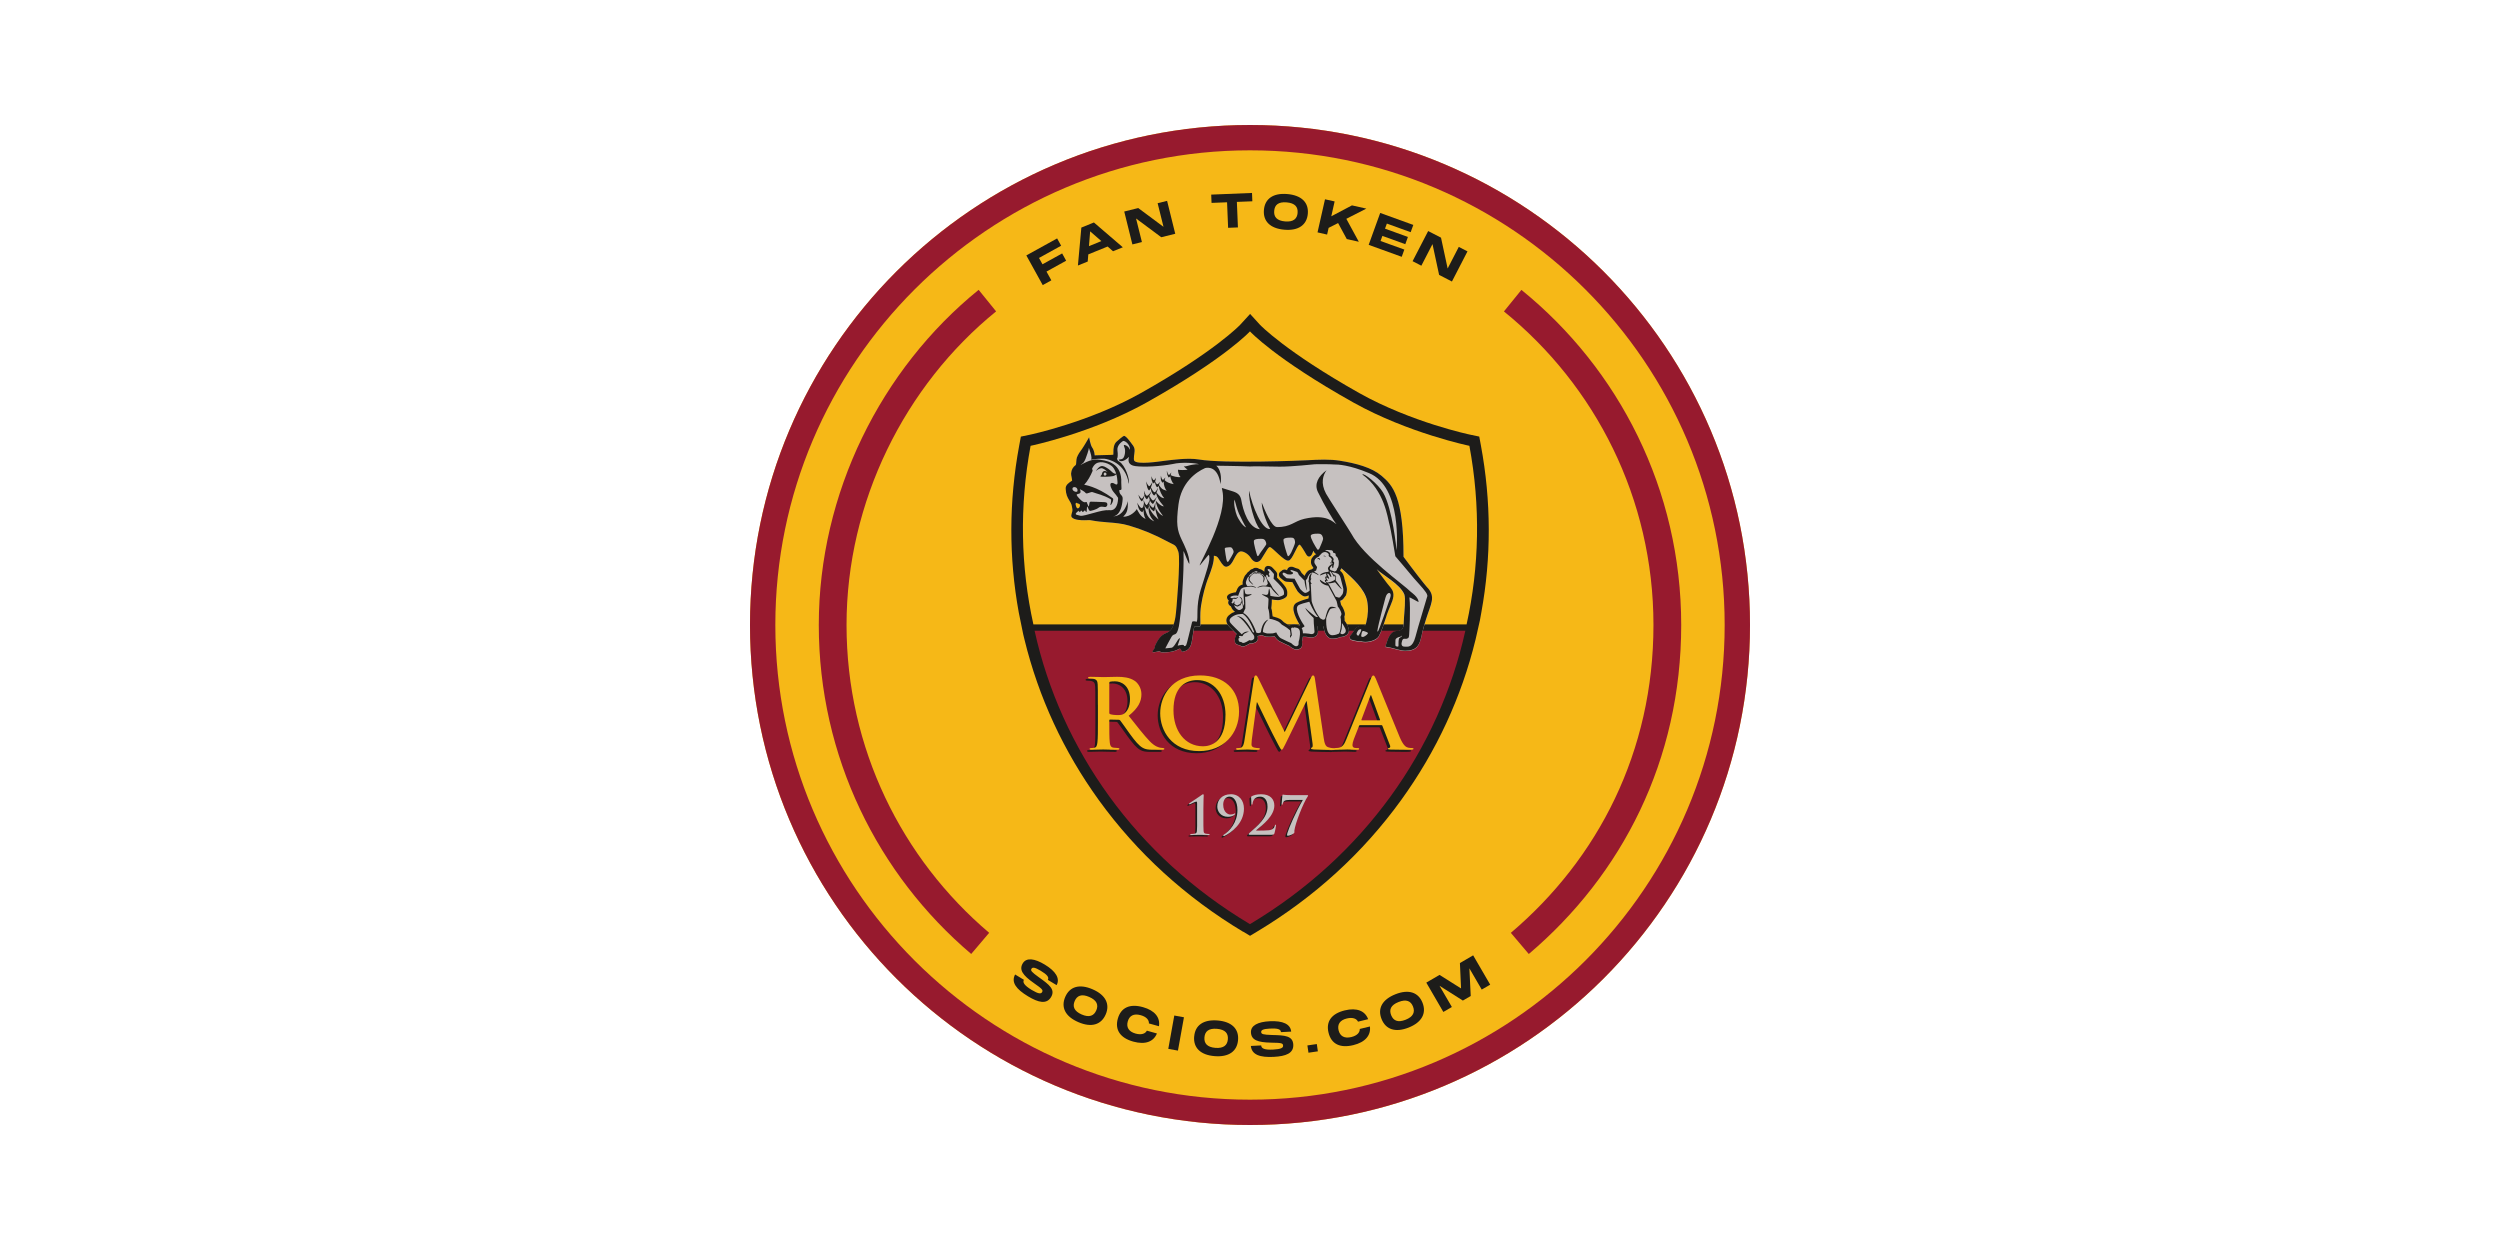 <?xml version="1.0" encoding="UTF-8"?> <svg xmlns="http://www.w3.org/2000/svg" width="200" height="100" viewBox="0 0 200 100" fill="none"><path d="M100 90C122.091 90 140 72.091 140 50C140 27.909 122.091 10 100 10C77.909 10 60 27.909 60 50C60 72.091 77.909 90 100 90Z" fill="#F6B817"></path><path d="M100 12.027C120.937 12.027 137.973 29.063 137.973 50C137.973 70.937 120.937 87.973 100 87.973C79.063 87.973 62.027 70.937 62.027 50C62.027 29.063 79.063 12.027 100 12.027ZM100 10C77.909 10 60 27.909 60 50C60 72.091 77.909 90 100 90C122.091 90 140 72.091 140 50C140 27.909 122.091 10 100 10Z" fill="#971A2E"></path><path d="M99.448 74.541C94.846 71.779 90.965 68.236 87.905 64.008C85.09 60.11 83.09 55.79 81.959 51.166L81.86 50.758L81.502 49.002C80.698 44.594 80.709 40.103 81.536 35.646L81.669 34.929L82.378 34.781C82.427 34.77 87.109 33.783 91.265 31.448C97.193 28.114 99.193 26.004 99.216 25.981L100.008 25.116L100.801 25.985C100.801 25.985 102.816 28.11 108.747 31.448C112.911 33.783 117.585 34.77 117.631 34.777L118.34 34.926L118.473 35.638C119.3 40.099 119.311 44.587 118.507 48.994L118.393 49.627L118.046 51.158C116.915 55.783 114.915 60.099 112.096 64C109.041 68.228 105.159 71.771 100.557 74.533L100.004 74.865L99.452 74.533L99.448 74.541Z" fill="#1D1C1A"></path><path d="M117.552 35.665C117.552 35.665 112.668 34.655 108.279 32.206C101.978 28.678 99.997 26.51 99.997 26.51C99.997 26.51 98.02 28.674 91.715 32.206C87.331 34.655 82.447 35.665 82.447 35.665C81.548 40.499 81.651 45.341 82.672 49.954H117.327C118.348 45.341 118.451 40.499 117.552 35.665Z" fill="#F6B817"></path><path d="M99.997 73.931C109.121 68.484 115.125 59.958 117.228 50.457H82.767C84.866 59.958 90.87 68.484 99.993 73.931H99.997Z" fill="#971A2E"></path><path d="M114.199 47.021C114.104 46.899 113.997 46.77 113.887 46.636C113.387 46.034 112.283 44.548 112.283 44.548C112.283 39.726 111.418 38.83 110.53 38.072C109.746 37.406 108.5 37.063 107.159 36.857C106.793 36.8 106.393 36.773 105.932 36.773C105.471 36.773 105.037 36.796 104.599 36.823C104.237 36.846 97.951 37.108 95.932 36.766C95.056 36.617 93.833 36.788 93.109 36.876C92.774 36.914 90.961 37.208 90.748 36.861C90.706 36.796 90.713 36.655 90.725 36.495C90.751 36.24 90.854 35.931 90.656 35.657C90.386 35.28 90.088 34.868 89.925 34.868C89.875 34.868 89.426 35.238 89.315 35.349C89.132 35.531 89.075 35.836 89.083 36.187C89.09 36.404 89.075 36.362 89.056 36.377C89.029 36.408 87.871 36.408 87.578 36.427C87.578 36.366 87.567 36.069 87.372 35.783C87.246 35.6 87.14 34.987 87.14 34.987C87.14 34.987 86.721 35.714 86.58 35.908C86.42 36.122 86.26 36.343 86.165 36.598C86.126 36.693 86.123 36.811 86.115 36.929C86.111 37.01 86.1 37.185 86.066 37.211C85.845 37.371 85.719 37.596 85.7 37.878C85.696 37.958 85.715 38.069 85.742 38.194C85.757 38.274 85.784 38.404 85.784 38.465C85.765 38.476 85.742 38.491 85.715 38.507C85.521 38.636 85.246 38.811 85.266 39.12C85.292 39.592 85.399 39.775 85.551 40.03C85.593 40.103 85.635 40.175 85.685 40.263C85.749 40.389 85.78 40.568 85.806 40.743C85.845 40.987 85.616 41.257 85.772 41.41C85.974 41.611 86.504 41.623 86.736 41.623C86.801 41.623 87.041 41.615 87.102 41.615C87.189 41.615 87.258 41.619 87.319 41.63C87.761 41.718 88.203 41.756 88.633 41.79C89.224 41.84 89.78 41.882 90.34 42.05C91.376 42.354 92.397 42.777 93.456 43.345C93.513 43.375 93.567 43.402 93.62 43.432C94.012 43.634 94.096 43.608 94.283 44.148C94.466 44.69 94.126 48.922 94.05 49.36C93.932 50.065 93.707 50.495 93.342 50.629C92.85 50.808 92.648 51.192 92.454 51.566C92.393 51.688 92.401 51.832 92.325 51.954C92.325 51.954 92.165 52.13 92.218 52.175C92.271 52.221 92.77 52.099 92.77 52.099C92.942 52.11 92.755 52.198 92.927 52.198C93.342 52.198 93.852 52.198 94.367 51.897C94.584 51.897 94.439 52.175 94.637 52.137C95.254 52.023 95.311 51.55 95.388 51.097C95.513 50.331 95.494 50.198 95.582 50.13C95.666 50.061 95.94 50.175 96.012 50.091C96.069 50.03 96.005 49.474 96.039 48.971C96.085 48.255 96.283 47.417 96.496 46.72L96.507 46.686C96.553 46.533 96.626 46.347 96.702 46.152C96.904 45.623 97.147 44.983 97.117 44.465C97.338 44.503 97.372 44.518 97.498 44.69C97.517 44.716 97.551 44.773 97.586 44.83C97.829 45.227 97.955 45.341 98.115 45.341C98.13 45.341 98.149 45.341 98.165 45.333C98.427 45.265 98.568 45.044 98.717 44.75C98.862 44.465 99.018 44.168 99.262 44.11C99.273 44.11 99.285 44.107 99.296 44.107C99.494 44.107 99.848 44.286 100.047 44.594C100.488 45.28 100.866 44.8 100.904 44.743C100.953 44.663 101.307 44.08 101.395 43.947C101.502 43.783 101.567 43.764 101.589 43.764C101.593 43.764 101.597 43.764 101.601 43.764C101.814 43.798 102.755 44.926 103.087 44.849C103.41 44.815 103.772 43.577 103.97 43.577C103.982 43.577 103.989 43.577 104.001 43.581C104.05 43.623 104.161 43.79 104.233 43.905C104.485 44.282 104.538 44.533 104.736 44.533C104.797 44.533 104.907 44.48 104.976 44.316C104.995 44.274 105.071 44.088 105.079 44.069C105.087 44.076 105.155 44.305 105.307 44.347C105.277 44.362 105.239 44.377 105.205 44.4C105.205 44.4 104.896 44.609 104.881 44.857V44.884C104.873 44.971 104.858 45.116 104.953 45.276C104.987 45.33 105.026 45.39 105.064 45.44C105.06 45.451 105.052 45.463 105.048 45.474C105.007 45.501 104.965 45.528 104.93 45.558C104.915 45.562 104.888 45.569 104.869 45.577C104.786 45.604 104.706 45.627 104.637 45.684C104.591 45.726 104.462 45.836 104.355 46.084L104.123 45.851C103.978 45.596 103.925 45.554 103.845 45.52C103.803 45.505 103.666 45.459 103.612 45.448C103.612 45.448 103.605 45.448 103.574 45.428L103.559 45.417L103.547 45.41C103.456 45.368 103.376 45.349 103.3 45.349C103.163 45.349 103.048 45.413 102.991 45.524C102.972 45.558 102.961 45.592 102.961 45.63C102.907 45.596 102.843 45.569 102.77 45.569H102.732L102.702 45.577C102.591 45.6 102.527 45.653 102.488 45.707C102.481 45.707 102.473 45.714 102.469 45.714C102.386 45.756 102.325 45.84 102.309 45.935C102.294 46.05 102.344 46.164 102.443 46.248C102.744 46.503 102.801 46.514 102.847 46.533C102.881 46.541 102.919 46.556 103.387 46.579C103.563 46.899 103.746 47.238 103.795 47.303C103.826 47.349 104.107 47.669 104.328 47.714C104.355 47.722 104.382 47.726 104.408 47.726C104.492 47.726 104.595 47.695 104.694 47.642C104.706 47.714 104.694 47.798 104.687 47.825C104.683 47.844 104.675 47.867 104.671 47.889C104.328 47.969 103.963 48.099 103.727 48.225C103.087 48.579 103.822 49.703 103.986 50.03C103.959 50.046 103.936 50.057 103.913 50.072C103.639 49.912 103.277 49.931 103.136 50.072C103.125 50.065 103.117 50.053 103.109 50.046C103.033 49.989 102.808 49.855 102.706 49.79C102.538 49.611 102.466 49.569 102.431 49.554C102.294 49.47 102.027 49.375 101.803 49.322C101.757 48.842 101.723 48.731 101.696 48.678C101.696 48.663 101.749 48.24 101.742 47.973C101.887 48 102.077 48.03 102.226 48.03C102.313 48.03 102.382 48.019 102.435 48C102.584 47.962 102.824 47.878 102.927 47.718L102.949 47.684L102.957 47.642C102.968 47.608 103.033 47.295 102.847 46.998C102.717 46.792 102.359 46.415 102.157 46.228C102.165 46.114 102.172 46.008 102.172 46.004C102.18 45.912 102.153 45.817 102.05 45.707C102.016 45.676 101.776 45.398 101.707 45.36C101.643 45.318 101.536 45.291 101.448 45.291C101.418 45.291 101.387 45.291 101.361 45.303C101.125 45.352 101.147 45.714 101.155 45.745C101.125 45.73 101.094 45.71 101.06 45.699C100.98 45.611 100.862 45.558 100.74 45.535C100.679 45.489 100.591 45.448 100.477 45.448C100.469 45.448 100.462 45.448 100.45 45.448C100.298 45.455 100.294 45.47 100.222 45.531C100.107 45.554 100.005 45.623 99.928 45.718C99.86 45.756 99.784 45.821 99.719 45.935C99.654 45.992 99.578 46.084 99.517 46.244L99.494 46.305C99.441 46.446 99.38 46.606 99.426 46.77C99.426 46.77 99.426 46.777 99.429 46.785C99.3 46.819 99.113 46.895 99.01 47.097C98.965 47.185 98.919 47.307 98.877 47.413C98.82 47.417 98.157 47.497 98.172 47.809C98.18 47.905 98.222 48.004 98.313 48.069C98.252 48.175 98.248 48.286 98.306 48.377C98.355 48.457 98.416 48.518 98.492 48.545C98.515 48.625 98.553 48.705 98.61 48.777C98.675 48.861 98.748 48.922 98.805 48.964C98.679 49.006 98.549 49.063 98.424 49.154C98.241 49.28 97.966 49.55 98.207 49.969C98.245 50.038 98.359 50.164 98.938 50.735C98.919 50.758 98.458 51.596 99.208 51.63C99.38 51.916 99.959 51.505 99.978 51.493C100.02 51.501 100.801 51.505 100.595 50.903C100.648 50.895 100.919 50.819 100.93 50.819C101.018 50.857 101.212 50.937 101.323 50.945C101.376 50.952 101.46 50.952 101.521 50.952C101.601 50.952 101.791 50.952 101.887 50.933C101.909 50.929 101.94 50.922 101.97 50.914C102.05 51.048 102.18 51.208 102.34 51.303C102.538 51.417 102.987 51.615 103.136 51.68C103.167 51.71 103.483 51.973 103.688 51.973C104.347 51.973 104.146 51.371 104.157 51.337C104.18 51.276 104.207 51.128 104.222 50.96C104.29 50.96 104.347 50.956 104.389 50.956H104.408C104.481 50.96 104.576 50.971 104.645 50.979L104.694 50.987C104.694 50.987 104.713 50.987 104.725 50.987C104.774 50.998 104.847 51.013 104.93 51.013C105.026 51.013 105.117 50.99 105.197 50.949C105.471 50.796 105.437 50.522 105.426 50.4V50.392C105.41 50.309 105.391 49.996 105.384 49.878C105.384 49.802 105.384 49.718 105.376 49.642C105.391 49.65 105.403 49.657 105.407 49.661C105.521 49.752 105.688 49.859 105.845 49.87C105.86 50.061 105.944 51.108 106.587 51.108C106.656 51.108 107.064 51.093 107.186 50.975C107.247 50.994 108.207 50.933 107.822 50.095C107.822 50.088 107.814 50.076 107.803 50.061C107.727 49.908 107.65 49.775 107.567 49.68C107.57 49.508 107.567 49.432 107.544 49.371C107.567 49.307 107.593 49.219 107.593 49.139C107.593 49.013 107.487 48.667 107.285 48.415C107.266 48.309 107.239 48.194 107.212 48.088C107.292 48.069 107.384 48.023 107.467 47.924C107.513 47.87 107.616 47.726 107.639 47.699L107.662 47.669L107.673 47.634C107.685 47.6 107.795 47.303 107.727 46.987C107.673 46.762 107.578 46.419 107.555 46.339C107.532 46.206 107.456 45.851 107.205 45.699C107.212 45.676 107.22 45.65 107.231 45.619C107.258 45.585 107.285 45.539 107.307 45.486C107.384 45.558 107.433 45.604 107.441 45.611C108.214 46.305 109.178 47.162 109.365 48.095C109.471 48.632 109.445 49.249 109.292 49.84C109.258 49.966 109.227 50.038 109.201 50.057C109.167 50.076 109.083 50.08 108.976 50.088C108.93 50.088 108.873 50.088 108.812 50.091C108.549 50.11 108.367 50.392 108.207 50.64C108.134 50.758 108.039 50.849 107.989 50.937C107.94 51.025 108.02 51.166 108.066 51.196C108.115 51.227 108.591 51.337 108.736 51.337C108.778 51.337 108.816 51.333 108.854 51.326C108.957 51.364 109.079 51.383 109.22 51.383C109.635 51.383 110.157 51.211 110.306 50.922C110.553 50.43 110.725 49.897 110.892 49.379C110.907 49.322 110.927 49.261 110.946 49.204C110.984 49.09 111.029 48.96 111.083 48.83C111.266 48.354 111.574 47.848 111.437 47.383C111.365 47.135 111.113 46.895 110.957 46.686C110.82 46.499 110.29 45.809 110.13 45.569C110.626 46.046 111.993 46.754 112.34 47.581C112.462 47.87 112.34 49.086 112.313 49.413C112.302 49.566 112.294 49.722 112.29 49.882C112.275 50.381 112.13 50.468 111.631 50.522C111.197 50.568 110.999 51.208 110.892 51.55C110.885 51.569 110.881 51.589 110.877 51.604L110.827 51.764L110.995 51.794C111.06 51.806 111.132 51.817 111.208 51.832C111.521 51.889 112.047 52.084 112.416 52.084C112.854 52.084 113.163 51.981 113.357 51.768C113.608 51.493 113.704 51.002 113.791 50.571C113.826 50.408 114.001 49.828 114.069 49.619C114.481 48.297 114.888 47.79 114.195 47.029L114.199 47.021ZM86.294 40.648C86.142 40.743 86.088 40.48 86.088 40.48C86.046 40.377 86.043 40.263 86.104 40.221C86.214 40.293 86.355 40.289 86.393 40.358C86.439 40.43 86.374 40.602 86.294 40.648Z" fill="#C6C1C0"></path><path d="M114.195 47.017C114.1 46.895 113.993 46.766 113.882 46.636C113.387 46.03 112.282 44.545 112.282 44.545C112.282 39.726 111.418 38.827 110.53 38.069C109.742 37.402 108.5 37.063 107.155 36.853C106.793 36.796 106.389 36.77 105.928 36.77C105.467 36.77 105.033 36.796 104.595 36.819C104.233 36.842 97.943 37.101 95.928 36.762C95.052 36.613 93.829 36.785 93.105 36.872C92.774 36.914 90.957 37.2 90.74 36.857C90.701 36.792 90.705 36.648 90.721 36.491C90.743 36.236 90.85 35.931 90.652 35.657C90.378 35.28 90.081 34.868 89.917 34.868C89.867 34.868 89.418 35.234 89.307 35.349C89.124 35.531 89.063 35.836 89.071 36.183C89.079 36.404 89.063 36.362 89.048 36.377C89.018 36.404 87.863 36.404 87.57 36.427C87.57 36.366 87.562 36.069 87.364 35.783C87.235 35.596 87.128 34.983 87.128 34.983C87.128 34.983 86.709 35.71 86.568 35.905C86.408 36.118 86.252 36.339 86.153 36.594C86.119 36.693 86.111 36.811 86.103 36.926C86.103 37.006 86.088 37.181 86.054 37.204C85.829 37.364 85.711 37.589 85.688 37.87C85.68 37.95 85.703 38.061 85.73 38.183C85.745 38.267 85.768 38.392 85.768 38.453C85.749 38.465 85.726 38.48 85.703 38.495C85.505 38.625 85.235 38.796 85.254 39.108C85.281 39.581 85.387 39.768 85.536 40.019C85.578 40.091 85.62 40.164 85.669 40.251C85.738 40.381 85.764 40.56 85.791 40.735C85.833 40.983 85.601 41.249 85.761 41.402C85.966 41.604 86.496 41.619 86.724 41.619C86.785 41.619 87.025 41.611 87.086 41.611C87.174 41.611 87.246 41.611 87.303 41.627C87.745 41.714 88.187 41.752 88.621 41.787C89.212 41.832 89.768 41.878 90.324 42.046C91.361 42.347 92.382 42.77 93.441 43.341C93.501 43.371 93.555 43.398 93.608 43.428C94.001 43.63 94.084 43.604 94.271 44.145C94.458 44.686 94.115 48.918 94.035 49.356C93.921 50.061 93.696 50.488 93.326 50.625C92.835 50.804 92.633 51.188 92.442 51.558C92.378 51.68 92.389 51.825 92.309 51.943C92.309 51.943 92.149 52.118 92.206 52.168C92.26 52.213 92.755 52.091 92.755 52.091C92.926 52.099 92.74 52.19 92.915 52.19C93.33 52.19 93.841 52.19 94.355 51.893C94.572 51.893 94.427 52.168 94.629 52.133C95.246 52.019 95.307 51.547 95.38 51.093C95.509 50.328 95.49 50.198 95.574 50.126C95.662 50.061 95.932 50.171 96.004 50.088C96.061 50.027 96.004 49.47 96.031 48.968C96.077 48.248 96.275 47.413 96.488 46.716L96.5 46.682C96.545 46.526 96.618 46.343 96.694 46.145C96.896 45.615 97.136 44.975 97.109 44.457C97.33 44.499 97.368 44.51 97.486 44.686C97.509 44.712 97.54 44.77 97.578 44.83C97.822 45.227 97.947 45.337 98.107 45.337C98.123 45.337 98.141 45.337 98.153 45.33C98.42 45.261 98.557 45.044 98.705 44.75C98.854 44.465 99.002 44.164 99.25 44.11C99.261 44.11 99.273 44.11 99.284 44.11C99.486 44.11 99.837 44.289 100.039 44.598C100.481 45.284 100.858 44.804 100.892 44.747C100.945 44.667 101.296 44.084 101.387 43.947C101.494 43.783 101.562 43.764 101.582 43.764H101.593C101.806 43.798 102.747 44.926 103.079 44.849C103.402 44.815 103.764 43.577 103.962 43.577C103.974 43.577 103.982 43.577 103.993 43.577C104.042 43.619 104.153 43.787 104.225 43.897C104.481 44.274 104.53 44.526 104.728 44.526C104.793 44.526 104.903 44.472 104.972 44.309C104.987 44.263 105.067 44.076 105.075 44.057C105.082 44.065 105.151 44.293 105.307 44.331C105.277 44.347 105.239 44.362 105.204 44.385C105.204 44.385 104.9 44.594 104.884 44.842V44.868C104.873 44.956 104.862 45.101 104.957 45.257C104.991 45.31 105.033 45.375 105.071 45.425C105.063 45.436 105.06 45.448 105.056 45.459C105.014 45.486 104.972 45.512 104.938 45.543C104.922 45.543 104.896 45.554 104.877 45.562C104.793 45.589 104.713 45.611 104.644 45.669C104.599 45.714 104.469 45.825 104.366 46.069L104.13 45.836C103.985 45.577 103.932 45.539 103.856 45.505C103.814 45.489 103.673 45.444 103.62 45.432C103.62 45.432 103.612 45.432 103.582 45.417L103.566 45.406L103.555 45.398C103.463 45.356 103.38 45.337 103.303 45.337C103.166 45.337 103.052 45.406 102.999 45.516C102.98 45.547 102.968 45.585 102.968 45.623C102.915 45.589 102.85 45.562 102.774 45.562H102.736L102.705 45.569C102.595 45.592 102.53 45.646 102.492 45.699C102.484 45.699 102.477 45.707 102.473 45.707C102.385 45.752 102.328 45.832 102.313 45.931C102.298 46.046 102.347 46.16 102.446 46.244C102.747 46.499 102.804 46.51 102.85 46.526C102.884 46.533 102.922 46.548 103.391 46.571C103.566 46.888 103.745 47.23 103.799 47.295C103.829 47.341 104.111 47.657 104.328 47.707C104.355 47.707 104.382 47.714 104.408 47.714C104.496 47.714 104.595 47.684 104.694 47.63C104.705 47.703 104.694 47.787 104.686 47.813C104.686 47.836 104.675 47.859 104.671 47.882C104.332 47.962 103.966 48.091 103.73 48.217C103.09 48.568 103.825 49.691 103.993 50.023C103.97 50.038 103.947 50.05 103.924 50.061C103.65 49.901 103.284 49.924 103.143 50.061L103.117 50.034C103.041 49.977 102.816 49.84 102.713 49.779C102.542 49.6 102.469 49.558 102.439 49.539C102.298 49.455 102.035 49.36 101.81 49.307C101.764 48.827 101.726 48.712 101.703 48.663C101.703 48.648 101.757 48.225 101.745 47.958C101.89 47.981 102.077 48.011 102.229 48.011C102.317 48.011 102.385 48.004 102.442 47.981C102.591 47.943 102.831 47.859 102.934 47.703L102.957 47.665L102.964 47.623C102.976 47.589 103.041 47.276 102.85 46.979C102.721 46.773 102.362 46.396 102.161 46.206C102.168 46.091 102.176 45.981 102.176 45.981C102.183 45.889 102.157 45.794 102.054 45.684C102.02 45.653 101.78 45.379 101.711 45.341C101.646 45.299 101.54 45.272 101.452 45.272C101.422 45.272 101.391 45.272 101.364 45.284C101.124 45.333 101.147 45.691 101.155 45.726C101.128 45.707 101.094 45.691 101.06 45.676C100.98 45.589 100.862 45.535 100.743 45.512C100.682 45.467 100.595 45.425 100.481 45.425H100.454C100.302 45.432 100.298 45.448 100.222 45.508C100.107 45.531 100.004 45.596 99.932 45.695C99.863 45.733 99.783 45.802 99.719 45.912C99.65 45.969 99.574 46.061 99.513 46.221L99.49 46.282C99.437 46.423 99.376 46.579 99.418 46.743C99.418 46.743 99.418 46.75 99.418 46.758C99.288 46.792 99.105 46.868 99.002 47.07C98.957 47.158 98.907 47.28 98.865 47.383C98.808 47.383 98.145 47.467 98.16 47.779C98.168 47.878 98.214 47.977 98.302 48.042C98.244 48.148 98.237 48.259 98.294 48.347C98.343 48.43 98.408 48.491 98.481 48.518C98.507 48.598 98.545 48.682 98.599 48.754C98.663 48.838 98.736 48.899 98.797 48.941C98.671 48.983 98.541 49.04 98.42 49.135C98.233 49.261 97.963 49.528 98.199 49.95C98.237 50.019 98.351 50.145 98.934 50.716C98.911 50.739 98.454 51.577 99.204 51.611C99.376 51.897 99.955 51.486 99.978 51.474C100.02 51.482 100.797 51.486 100.595 50.884C100.648 50.876 100.915 50.8 100.93 50.8C101.018 50.838 101.208 50.914 101.322 50.926C101.372 50.933 101.46 50.933 101.521 50.933C101.601 50.933 101.791 50.933 101.882 50.914C101.909 50.914 101.936 50.903 101.97 50.895C102.05 51.029 102.18 51.188 102.34 51.284C102.538 51.394 102.983 51.592 103.136 51.661C103.166 51.691 103.479 51.95 103.688 51.95C104.351 51.95 104.145 51.349 104.157 51.314C104.18 51.253 104.206 51.105 104.222 50.937C104.29 50.937 104.351 50.937 104.389 50.937H104.408C104.484 50.937 104.576 50.952 104.648 50.96L104.698 50.968C104.698 50.968 104.717 50.968 104.724 50.968C104.774 50.979 104.846 50.994 104.934 50.994C105.029 50.994 105.121 50.975 105.201 50.929C105.471 50.777 105.441 50.503 105.429 50.381V50.373C105.418 50.328 105.41 50.209 105.402 50.095C105.422 50.095 105.437 50.095 105.46 50.095C105.574 50.103 105.673 50.118 105.783 50.114C105.825 50.11 105.852 50.107 105.871 50.099C105.928 50.468 106.092 51.086 106.587 51.086C106.656 51.086 107.063 51.07 107.189 50.952C107.246 50.975 108.206 50.91 107.825 50.076C107.825 50.069 107.818 50.057 107.806 50.042C107.73 49.886 107.654 49.756 107.57 49.661V49.581C107.57 49.463 107.562 49.402 107.547 49.349C107.57 49.284 107.593 49.196 107.593 49.116C107.593 48.99 107.486 48.644 107.288 48.389C107.269 48.282 107.239 48.168 107.212 48.065C107.292 48.046 107.387 48 107.471 47.901C107.517 47.844 107.623 47.703 107.642 47.672L107.669 47.642L107.681 47.608C107.692 47.573 107.802 47.28 107.73 46.96C107.681 46.731 107.582 46.392 107.559 46.309C107.536 46.175 107.46 45.825 107.212 45.669C107.22 45.65 107.227 45.623 107.239 45.589C107.265 45.554 107.292 45.512 107.315 45.459C107.391 45.528 107.441 45.573 107.448 45.581C108.225 46.274 109.185 47.131 109.372 48.065C109.479 48.598 109.452 49.219 109.3 49.809C109.269 49.935 109.235 50.008 109.208 50.027C109.174 50.05 109.09 50.053 108.983 50.057C108.934 50.057 108.881 50.057 108.82 50.057C108.553 50.076 108.374 50.354 108.214 50.606C108.138 50.724 108.046 50.819 107.993 50.899C107.943 50.987 108.023 51.131 108.073 51.162C108.122 51.188 108.599 51.303 108.743 51.303C108.785 51.303 108.823 51.303 108.858 51.291C108.961 51.33 109.086 51.349 109.223 51.349C109.639 51.349 110.157 51.173 110.309 50.888C110.561 50.396 110.728 49.863 110.896 49.345C110.911 49.288 110.93 49.227 110.949 49.169C110.987 49.055 111.037 48.926 111.09 48.796C111.273 48.324 111.578 47.817 111.441 47.352C111.368 47.105 111.121 46.865 110.961 46.655C110.82 46.465 110.294 45.779 110.134 45.535C110.629 46.011 112.001 46.724 112.347 47.547C112.469 47.836 112.347 49.051 112.321 49.383C112.309 49.535 112.302 49.691 112.298 49.848C112.282 50.347 112.134 50.438 111.639 50.488C111.201 50.533 111.002 51.177 110.896 51.516C110.888 51.535 110.884 51.554 110.881 51.573L110.827 51.733L110.999 51.764C111.063 51.775 111.136 51.787 111.212 51.802C111.524 51.863 112.046 52.057 112.42 52.057C112.854 52.057 113.166 51.95 113.357 51.741C113.612 51.467 113.703 50.975 113.791 50.545C113.825 50.381 114.004 49.798 114.065 49.592C114.477 48.267 114.884 47.76 114.191 47.002L114.195 47.017ZM110.831 47.832C110.964 47.295 111.353 47.337 111.235 47.756C111.182 47.943 110.237 50.686 110.229 50.507C110.202 50.537 110.183 50.514 110.187 50.488C110.248 49.973 110.785 48.019 110.831 47.832ZM85.825 39.013C85.963 38.895 86.267 39.013 86.191 39.31C86.088 39.428 85.68 39.234 85.825 39.013ZM86.1 40.221C86.21 40.293 86.351 40.289 86.385 40.358C86.431 40.43 86.37 40.602 86.286 40.648C86.138 40.743 86.081 40.476 86.081 40.476C86.039 40.373 86.035 40.259 86.096 40.217L86.1 40.221ZM88.675 40.827C88.214 40.728 86.755 41.326 86.435 41.261C86.123 41.196 86.058 41.166 86.058 41.112C86.058 41.063 86.126 41.002 86.153 40.975C86.16 40.975 86.183 40.945 86.214 40.914C86.233 40.937 86.252 40.929 86.267 40.895C86.286 40.849 86.317 40.853 86.332 40.895L86.343 40.933C86.362 40.979 86.397 40.983 86.423 40.941L86.454 40.88C86.481 40.842 86.526 40.842 86.549 40.88L86.572 40.918C86.599 40.96 86.644 40.968 86.679 40.926L86.736 40.865C86.766 40.827 86.812 40.83 86.835 40.876L86.843 40.895C86.865 40.937 86.888 40.975 86.903 40.971C86.919 40.971 86.93 40.933 86.934 40.88L86.96 40.56C86.968 40.51 86.987 40.507 87.006 40.552L87.117 40.804C87.14 40.849 87.197 40.88 87.243 40.872C87.243 40.872 87.677 40.788 87.894 40.613C88.111 40.438 88.382 40.625 88.496 40.537C88.648 40.411 88.572 40.305 88.568 40.259C88.568 40.259 88.557 40.19 88.37 40.171C88.183 40.156 87.269 40.133 87.269 40.133C87.22 40.133 87.174 40.171 87.162 40.221L87.117 40.48C87.109 40.526 87.086 40.533 87.067 40.48L86.96 40.236C86.942 40.19 87.029 40.164 86.835 40.168C86.709 40.221 86.549 40.088 86.382 39.92C85.776 39.307 86.488 39.688 86.442 39.307C86.431 39.196 86.4 39.147 86.385 39.128C86.465 39.166 86.77 39.318 86.873 39.459C86.957 39.535 87.281 39.326 87.395 39.368C87.856 39.535 88.222 39.581 88.843 39.928C88.976 40 88.797 40.4 88.835 40.404C88.915 40.43 89.14 39.947 89.025 39.863C87.684 38.88 86.736 38.792 86.736 38.781C87.01 38.499 87.246 38.057 87.406 37.676C87.433 37.611 87.345 37.531 87.376 37.474C87.456 37.31 87.547 37.177 87.669 37.093C88.092 36.808 88.774 37.101 89.014 37.356C89.109 37.459 89.223 37.665 89.296 37.893C89.06 37.939 88.926 37.68 88.679 37.516C88.42 37.345 88.248 37.249 88.081 37.295C87.852 37.36 87.673 37.68 87.673 37.68C87.856 37.501 88.088 37.455 88.088 37.455C88.275 37.455 88.462 37.615 88.61 37.771C88.541 37.722 88.465 37.684 88.401 37.68C88.172 37.657 88.145 37.962 88.145 37.962L88.027 38.107C88.027 38.107 88.046 38.141 88.222 38.141C88.359 38.141 88.759 38.141 88.972 38.099C89.113 38.099 89.246 38 89.303 37.935C89.334 38.034 89.357 38.137 89.368 38.232C89.383 38.347 89.399 38.468 89.403 38.59C89.414 38.754 89.349 38.8 89.227 38.735C89.143 38.69 89.014 38.583 88.88 38.659C88.747 38.735 88.896 39.139 89.105 39.383C89.212 39.512 89.349 39.665 89.441 39.817C89.441 39.863 89.448 39.893 89.448 39.908C89.414 40.476 89.204 40.914 88.671 40.804L88.675 40.827ZM88.522 37.928C88.522 37.996 88.45 38.053 88.397 38.053C88.34 38.053 88.294 37.996 88.294 37.928C88.294 37.859 88.34 37.802 88.397 37.802C88.45 37.802 88.522 37.859 88.522 37.928ZM91.528 40.312C91.589 40.552 91.707 40.67 91.783 40.758C91.825 40.686 91.86 40.594 91.89 40.499C91.822 41.158 92.168 41.531 92.343 41.71C91.89 41.516 91.665 41.188 91.532 40.312H91.528ZM91.901 40.438C91.913 40.415 91.917 40.389 91.924 40.362C91.989 40.728 92.237 40.853 92.313 40.91C92.37 40.842 92.4 40.712 92.416 40.583C92.473 41.162 92.663 41.508 92.69 41.562C92.61 41.501 91.997 41.002 91.898 40.438H91.901ZM93.048 41.265C93.048 41.265 92.724 41.208 92.416 40.571C92.439 40.37 92.427 40.171 92.427 40.171C92.427 40.171 92.343 40.67 92.222 40.617C92.126 40.575 91.993 40.404 91.936 40.312C91.963 40.206 91.981 40.103 91.993 40.03C92.058 40.194 92.164 40.267 92.233 40.324C92.336 40.232 92.519 39.817 92.564 39.714C92.511 39.798 92.305 40.095 92.214 40.034C92.123 39.981 92.001 39.76 91.951 39.665C92.031 39.516 92.096 39.368 92.119 39.31C92.176 39.493 92.233 39.562 92.332 39.646C92.397 39.6 92.45 39.528 92.492 39.448C92.507 39.539 92.534 39.627 92.568 39.71C92.701 40.038 92.942 40.305 93.109 40.51C92.82 40.51 92.454 40.038 92.454 40.038C92.541 40.735 93.052 41.269 93.052 41.269L93.048 41.265ZM92.515 39.398C92.603 39.223 92.644 39.029 92.652 38.983C92.621 39.051 92.454 39.436 92.34 39.375C92.252 39.33 92.138 39.12 92.073 38.99C92.138 38.83 92.187 38.651 92.206 38.556C92.24 38.613 92.275 38.651 92.309 38.682C92.343 38.655 92.37 38.613 92.393 38.564C92.442 38.834 92.503 38.926 92.564 38.979C92.614 38.968 92.656 38.922 92.686 38.868C92.774 39.284 92.945 39.638 93.14 39.859C92.884 39.832 92.728 39.661 92.519 39.398H92.515ZM93.486 37.981C93.406 37.924 93.353 37.661 93.353 37.661C93.323 37.935 93.46 38.152 93.486 38.198C93.543 38.187 93.585 38.148 93.616 38.095C93.646 38.312 93.806 38.663 93.905 38.731C93.578 38.69 93.288 38.548 93.166 38.408C93.208 38.316 93.223 38.228 93.223 38.194C93.189 38.244 93.071 38.423 93.002 38.373C92.926 38.316 92.869 38.053 92.869 38.053C92.827 38.411 92.919 38.526 92.999 38.617C93.037 38.59 93.071 38.56 93.094 38.526C93.086 38.781 93.197 39.124 93.345 39.265C92.915 39.143 92.907 39.048 92.717 38.8C92.77 38.678 92.793 38.541 92.793 38.541C92.793 38.541 92.724 38.655 92.652 38.712C92.614 38.735 92.58 38.747 92.549 38.728C92.5 38.693 92.446 38.598 92.408 38.514C92.458 38.389 92.481 38.248 92.481 38.213C92.465 38.244 92.412 38.343 92.355 38.389C92.328 38.411 92.298 38.423 92.275 38.408C92.191 38.354 92.119 38.095 92.119 38.095C92.107 38.32 92.141 38.457 92.191 38.548C92.138 38.663 92.001 38.933 91.917 38.888C91.822 38.834 91.715 38.579 91.688 38.514C91.757 38.99 91.81 39.147 91.928 39.242C91.97 39.2 92.012 39.131 92.046 39.051C92.073 39.154 92.092 39.238 92.111 39.307C92.058 39.39 91.825 39.718 91.726 39.657C91.616 39.589 91.513 39.242 91.513 39.242C91.524 39.394 91.54 39.512 91.559 39.604C91.517 39.688 91.399 39.905 91.334 39.897C91.25 39.886 91.075 39.573 91.075 39.573C91.113 39.878 91.261 40.019 91.334 40.11C91.463 40.038 91.54 39.748 91.562 39.627C91.6 39.798 91.658 39.878 91.749 39.943C91.81 39.893 91.875 39.802 91.932 39.699C91.932 39.821 91.951 39.916 91.981 39.989C91.913 40.148 91.772 40.457 91.7 40.4C91.597 40.32 91.486 39.996 91.486 39.996C91.486 40.084 91.498 40.164 91.513 40.232C91.501 40.37 91.46 40.701 91.296 40.632C91.174 40.587 90.972 40.213 90.972 40.213C91.086 40.788 91.189 40.865 91.376 40.979C91.429 40.929 91.467 40.861 91.49 40.781C91.483 41.036 91.513 41.288 91.65 41.516C91.201 41.322 91.029 40.861 90.942 40.72C90.926 40.804 90.454 41.371 89.852 41.333C90.157 41.04 90.237 40.846 90.237 40.088C89.867 41.345 89.14 41.307 89.063 41.299C89.113 41.299 89.719 41.272 89.814 39.92C89.837 39.573 89.551 39.638 89.543 39.238C89.543 39.147 89.734 39.276 89.719 39.074C89.692 38.701 89.703 38.377 89.703 38.377C89.631 36.941 88.404 36.819 87.806 36.762C87.243 36.712 86.519 37.158 86.439 37.215C86.511 37.139 86.587 37.074 86.671 37.021V37.013C86.724 36.949 86.793 36.838 86.839 36.716C86.911 36.518 87.109 36.011 87.109 35.817C87.128 35.874 87.323 36.446 87.319 36.613C87.319 36.701 87.303 36.75 87.288 36.777C87.612 36.705 87.978 36.69 88.347 36.701H88.362C88.625 36.731 90.035 36.979 90.305 38.709C90.401 38.358 90.02 37.204 89.532 36.922C89.49 36.895 89.376 36.838 89.364 36.686C89.399 36.64 89.418 36.564 89.418 36.45C89.418 36.45 89.418 36.45 89.418 36.442C89.425 36.335 89.418 36.198 89.395 36.034C89.349 35.657 89.669 35.394 89.825 35.291C89.985 35.188 90.469 35.627 90.385 35.981C90.26 35.63 89.966 35.6 89.966 35.6C89.966 35.6 89.844 35.558 89.955 35.794C90.069 36.034 89.985 36.526 89.844 36.663C89.703 36.8 89.49 36.716 89.509 36.8C89.52 36.865 89.799 37.07 90.328 36.545C90.225 36.853 90.252 37.208 90.82 37.288C91.54 37.383 92.865 37.307 93.81 37.124C94.549 36.941 95.722 37.048 95.913 37.139C95.719 37.131 95.665 37.139 95.361 37.185C95.075 37.23 94.854 37.349 94.717 37.299C94.671 37.284 94.831 37.455 95.01 37.569C94.892 37.611 94.332 37.619 94.252 37.569C94.206 37.669 94.309 38.08 94.45 38.164C94.18 38.202 93.837 38.099 93.65 38.015C93.692 37.908 93.7 37.794 93.7 37.794C93.7 37.794 93.555 38.042 93.479 37.985L93.486 37.981ZM98.294 44.891C98.267 44.918 98.233 45.002 98.164 44.914C98.096 44.823 97.981 43.912 97.981 43.912C97.981 43.912 97.963 43.821 98.096 43.806C98.244 43.794 98.45 43.752 98.522 43.806C98.591 43.859 98.698 44.046 98.69 44.156C98.69 44.27 98.317 44.861 98.294 44.891ZM98.953 41.253C98.843 40.994 98.656 40.248 98.766 39.969C98.831 40.244 98.995 40.823 99.113 41.082C99.303 41.474 99.536 41.981 99.692 42.194C99.406 42.095 99.056 41.505 98.949 41.253H98.953ZM100.759 44.335C100.759 44.335 100.629 44.606 100.568 44.427C100.526 44.305 100.267 43.444 100.313 43.257C100.359 43.07 100.964 43.108 100.964 43.108C101.239 43.108 101.303 43.425 101.303 43.524C101.303 43.604 100.82 44.213 100.755 44.335H100.759ZM103.288 44.206C103.288 44.206 103.079 44.636 103.006 44.45C102.957 44.331 102.637 43.349 102.682 43.162C102.732 42.975 103.338 43.013 103.338 43.013C103.608 43.013 103.604 43.33 103.604 43.425C103.604 43.505 103.357 44.088 103.296 44.206H103.288ZM106.789 45.726L106.462 45.615C106.427 45.604 106.385 45.528 106.382 45.463C106.382 45.432 106.503 45.303 106.572 45.211C106.561 45.318 106.587 45.467 106.629 45.451C106.686 45.436 106.675 45.242 106.69 45.219C106.721 45.181 106.743 45.063 106.732 44.998C106.732 44.975 106.721 44.96 106.709 44.949C106.656 44.918 106.641 44.895 106.641 44.888C106.641 44.888 106.641 44.876 106.652 44.868C106.652 44.868 106.671 44.838 106.682 44.815C106.702 44.77 106.69 44.712 106.671 44.67C106.656 44.636 106.557 44.51 106.5 44.491C106.454 44.48 106.423 44.45 106.423 44.423C106.423 44.411 106.423 44.389 106.423 44.373C106.431 44.328 106.431 44.286 106.416 44.263C106.279 44.069 106.088 44.057 106.027 44.061C106.027 44.027 106.065 43.996 106.199 43.996C106.26 43.996 106.465 44.015 106.522 44.023C106.656 44.046 106.66 44.221 106.66 44.221C106.66 44.221 106.717 44.24 106.793 44.259C106.873 44.278 106.854 44.45 106.854 44.45L106.98 44.583C106.98 44.583 107.048 44.648 107.048 44.747C107.136 44.853 107.098 45.078 107.098 45.078C107.098 45.15 107.098 45.208 107.082 45.257C107.052 45.428 106.983 45.463 106.983 45.463C106.983 45.463 106.949 45.6 106.926 45.623C106.907 45.65 106.835 45.707 106.785 45.722L106.789 45.726ZM106.717 46.034C106.759 46.069 106.839 46.091 106.835 46.148C106.835 46.168 106.827 46.328 106.797 46.366C106.705 46.48 106.286 46.621 106.153 46.598C106.142 46.587 106.058 46.503 106.092 46.465C106.122 46.43 106.202 46.507 106.225 46.488C106.248 46.465 106.058 46.248 106.119 46.206C106.187 46.16 106.271 46.328 106.309 46.297C106.347 46.27 106.332 46.248 106.321 46.225C106.321 46.213 106.237 46.061 106.237 46.061C106.229 46.053 106.142 45.916 106.199 45.889C106.26 45.87 106.321 45.969 106.332 45.985C106.34 45.985 106.45 46.19 106.5 46.164C106.545 46.141 106.412 45.844 106.412 45.844C106.404 45.817 106.351 45.741 106.378 45.718C106.404 45.695 106.435 45.703 106.511 45.806C106.519 45.817 106.717 46.175 106.751 46.175C106.751 46.175 106.751 46.095 106.721 46.038L106.717 46.034ZM105.566 43.844C105.566 43.844 105.467 44.076 105.372 43.935C105.239 43.737 104.812 43.032 104.862 42.846C104.907 42.659 105.513 42.697 105.513 42.697C105.787 42.697 105.848 43.017 105.848 43.112C105.848 43.192 105.627 43.722 105.566 43.844ZM101.082 46.004C101.109 46.046 101.136 46.095 101.082 46.072C101.002 45.95 100.705 45.859 100.698 45.848C100.679 45.828 100.732 45.779 100.9 45.905C100.995 45.916 101.056 45.966 101.086 46.004H101.082ZM100.881 45.874C100.846 45.836 100.766 45.787 100.663 45.794C100.663 45.783 100.663 45.775 100.652 45.764C100.705 45.771 100.839 45.798 100.881 45.874ZM100.347 45.756V45.748C100.385 45.714 100.412 45.688 100.477 45.684C100.549 45.684 100.602 45.726 100.622 45.748C100.629 45.748 100.629 45.756 100.633 45.76C100.644 45.779 100.648 45.794 100.633 45.794C100.606 45.794 100.587 45.748 100.583 45.741C100.564 45.714 100.496 45.752 100.538 45.783C100.549 45.794 100.564 45.798 100.583 45.809C100.606 45.825 100.595 45.828 100.583 45.825C100.557 45.817 100.534 45.813 100.5 45.813C100.469 45.813 100.439 45.813 100.412 45.828C100.397 45.836 100.385 45.828 100.401 45.813C100.416 45.806 100.431 45.798 100.442 45.794C100.503 45.756 100.404 45.684 100.389 45.783C100.378 45.798 100.366 45.813 100.359 45.813C100.324 45.813 100.343 45.775 100.351 45.76L100.347 45.756ZM100.34 45.756C100.34 45.756 100.313 45.779 100.309 45.798C100.302 45.798 100.191 45.806 100.134 45.855C100.218 45.748 100.321 45.752 100.34 45.756ZM100.103 45.901C100.229 45.809 100.294 45.813 100.286 45.851C100.286 45.863 100.134 45.947 100.077 46.004C100.027 46.042 99.955 46.126 99.943 46.13C99.928 46.13 99.921 46.11 99.932 46.072C99.932 46.065 99.932 46.053 99.947 46.038C100.02 45.92 100.103 45.901 100.103 45.901ZM98.724 48.392C98.85 48.472 98.812 48.468 98.949 48.514C99.094 48.556 99.082 48.434 99.201 48.434C99.258 48.434 99.269 48.385 99.273 48.324L99.284 48.316C99.284 48.316 99.338 48.267 99.368 48.16C99.395 48.301 99.467 48.571 99.418 48.648L99.395 48.67C99.341 48.716 99.273 48.766 99.223 48.788C99.147 48.819 99.06 48.788 99.06 48.788C99.06 48.788 98.93 48.735 98.816 48.59C98.77 48.533 98.743 48.457 98.728 48.385L98.724 48.392ZM100.343 51.044C100.332 51.143 100.138 51.295 99.966 51.208C99.921 51.208 99.574 51.486 99.414 51.428C99.341 51.413 99.334 51.368 99.303 51.356C99.277 51.349 99.185 51.371 99.143 51.322C99.09 51.253 99.063 51.169 99.086 51.086C99.105 51.013 99.227 51.059 99.223 51.036C99.216 51.01 99.071 51.025 99.128 50.888C99.151 50.838 99.292 50.888 99.292 50.888H99.387C99.387 50.888 99.406 50.888 99.406 50.88C99.406 50.88 99.467 50.735 99.566 50.678C99.673 50.621 99.844 50.545 99.921 50.541C99.654 50.472 99.403 50.644 99.349 50.754C99.14 50.552 98.477 49.905 98.431 49.825C98.374 49.73 98.275 49.547 98.572 49.345C98.9 49.105 99.281 49.12 99.414 49.116C99.963 49.44 100.298 50.472 100.34 50.575C100.332 50.575 100.328 50.575 100.328 50.575C100.313 50.575 100.279 50.594 100.244 50.606C100.21 50.545 99.521 49.131 98.919 49.318C99.334 49.272 100.084 50.518 100.161 50.632L100.168 50.64C100.195 50.667 100.275 50.762 100.305 50.823C100.34 50.895 100.355 50.945 100.34 51.04L100.343 51.044ZM103.913 51.242C103.882 51.333 103.886 51.505 103.886 51.531C103.886 51.566 103.848 51.699 103.688 51.699C103.528 51.699 103.292 51.448 103.292 51.448C103.292 51.448 102.694 51.185 102.473 51.063C102.248 50.933 102.103 50.594 102.103 50.594C102.103 50.594 101.924 50.648 101.837 50.667C101.749 50.682 101.437 50.686 101.353 50.674C101.281 50.667 101.09 50.594 101.033 50.564V50.552C101.033 50.552 101.018 49.992 101.463 49.566C101.406 49.577 100.972 49.718 100.869 50.59C100.801 50.617 100.728 50.648 100.698 50.648C100.663 50.648 100.587 50.636 100.519 50.625C100.439 50.396 100.016 49.291 99.463 49.04C99.505 48.907 99.627 48.682 99.627 48.682V48.225C99.616 48.152 99.604 47.794 99.604 47.741C99.639 47.764 100.054 47.676 100.145 47.516C100.145 47.516 99.856 47.569 99.783 47.554C99.65 47.531 99.616 47.478 99.608 47.436C99.608 47.425 99.559 47.105 99.52 47.105C99.437 47.116 99.509 48.057 99.528 48.293C99.505 48.358 99.486 48.427 99.486 48.427C99.486 48.427 99.479 48.453 99.471 48.488C99.452 48.366 99.387 48.03 99.387 48.03V48.008C99.38 47.95 99.364 47.897 99.33 47.851C99.277 47.779 99.189 47.737 99.132 47.737C99.132 47.737 99.361 47.893 99.334 48.05C99.303 48.206 99.277 48.217 99.277 48.217L99.243 48.183V48.274C99.235 48.32 99.223 48.339 99.189 48.335C99.102 48.335 99.037 48.457 98.942 48.427C98.854 48.4 98.808 48.328 98.751 48.286C98.698 48.248 98.778 48.171 98.778 48.171C98.778 48.171 98.778 48.137 98.751 48.122C98.732 48.107 98.698 48.183 98.694 48.202C98.694 48.202 98.694 48.209 98.694 48.213C98.675 48.232 98.637 48.267 98.614 48.27C98.587 48.282 98.549 48.27 98.526 48.228C98.507 48.19 98.587 48.11 98.587 48.11L98.621 47.912L98.705 47.893C98.705 47.893 98.793 47.924 98.869 47.912C98.949 47.897 99.075 47.752 99.052 47.745C99.033 47.733 98.968 47.832 98.854 47.832C98.812 47.832 98.77 47.825 98.721 47.813H98.713C98.713 47.813 98.663 47.84 98.633 47.848C98.621 47.848 98.614 47.848 98.606 47.848C98.553 47.855 98.439 47.863 98.431 47.768C98.431 47.722 98.538 47.71 98.568 47.688C98.625 47.646 98.877 47.634 98.93 47.642C98.995 47.642 99.048 47.676 99.048 47.676C99.048 47.676 99.155 47.356 99.243 47.181C99.319 47.029 99.498 46.998 99.593 46.975C99.593 46.975 99.601 46.975 99.612 46.975C99.681 46.964 99.905 46.922 100.065 46.922C100.096 46.922 100.122 46.922 100.142 46.929C100.305 46.968 100.496 47.032 100.5 47.006C100.5 46.979 100.267 46.891 100.161 46.868C100.142 46.868 100.111 46.868 100.073 46.868C99.974 46.868 99.844 46.88 99.787 46.888C99.787 46.888 99.703 46.781 99.677 46.678C99.65 46.575 99.711 46.442 99.764 46.305C99.818 46.171 99.871 46.122 99.901 46.103C99.886 46.137 99.901 46.168 99.909 46.19C99.871 46.282 99.879 46.4 99.932 46.491C99.978 46.571 100.244 46.796 100.263 46.781C100.29 46.766 99.989 46.499 99.966 46.385C99.917 46.11 100.286 45.87 100.404 45.859C100.412 45.859 100.427 45.893 100.496 45.886C100.58 45.886 100.587 45.859 100.591 45.859C100.686 45.848 101.136 46.015 101.09 46.347C101.071 46.453 101.029 46.579 101.048 46.594C101.067 46.606 101.086 46.548 101.132 46.457C101.178 46.362 101.182 46.244 101.14 46.152C101.166 46.126 101.17 46.095 101.155 46.065C101.216 46.103 101.345 46.236 101.425 46.667C101.425 46.731 101.33 46.819 101.288 46.853H100.98C100.877 46.853 100.561 46.987 100.58 47.01C100.602 47.032 100.835 46.933 100.991 46.914C101.124 46.895 101.334 46.926 101.425 46.941C101.448 46.941 101.463 46.949 101.467 46.949C101.524 46.956 101.601 46.975 101.669 46.994C101.772 47.162 102.001 47.428 102.164 47.558C102.237 47.627 102.294 47.665 102.321 47.646C102.271 47.592 101.936 47.196 101.818 47.051C101.799 46.968 101.498 46.495 101.498 46.495C101.498 46.495 101.471 46.476 101.429 46.43C101.387 46.389 101.307 46.16 101.292 46.118C101.277 46.069 101.292 46.019 101.319 45.992C101.38 45.931 101.448 46.11 101.49 46.171C101.54 46.171 101.589 46.061 101.589 46.061C101.589 46.061 101.536 46.05 101.517 46.023C101.502 46 101.502 45.886 101.509 45.867C101.517 45.848 101.562 45.825 101.562 45.825L101.528 45.726C101.528 45.726 101.463 45.672 101.437 45.646C101.414 45.623 101.402 45.535 101.437 45.524C101.479 45.512 101.578 45.543 101.604 45.566C101.635 45.592 101.852 45.84 101.882 45.874C101.917 45.908 101.917 45.954 101.917 45.954C101.917 45.954 101.905 46.179 101.886 46.297C102.012 46.404 102.492 46.891 102.629 47.108C102.766 47.326 102.713 47.558 102.713 47.558C102.644 47.661 102.362 47.733 102.362 47.733C102.222 47.794 101.726 47.684 101.631 47.672C101.601 47.249 101.555 47.09 101.528 47.09C101.509 47.09 101.467 47.383 101.467 47.421C101.467 47.428 101.456 47.623 101.239 47.589C101.052 47.558 100.961 47.524 100.942 47.516C101.022 47.661 101.368 47.741 101.46 47.859C101.467 47.87 101.479 47.912 101.482 47.95C101.482 47.95 101.482 47.958 101.482 47.962C101.482 48.213 101.441 48.606 101.441 48.655C101.551 48.876 101.562 49.326 101.566 49.512C101.822 49.512 102.286 49.726 102.317 49.756C102.37 49.783 102.549 49.973 102.549 49.973C102.549 49.973 102.877 50.164 102.957 50.225C102.999 50.263 103.113 50.35 103.197 50.419C103.197 50.419 103.25 50.67 103.246 50.777C103.246 50.796 103.239 50.804 103.231 50.808C103.231 50.808 103.223 50.815 103.223 50.819C103.178 50.865 103.208 51.04 103.208 51.04C103.208 51.04 103.258 50.937 103.307 50.884L103.322 50.868C103.345 50.846 103.349 50.83 103.342 50.747V50.728C103.342 50.697 103.315 50.548 103.307 50.503C103.307 50.503 103.307 50.503 103.307 50.491V50.48C103.3 50.438 103.288 50.35 103.284 50.312C103.284 50.286 103.307 50.232 103.372 50.202C103.395 50.194 103.452 50.209 103.471 50.259C103.486 50.305 103.463 50.187 103.513 50.183C103.528 50.183 103.597 50.194 103.654 50.206C103.654 50.206 103.688 50.213 103.7 50.213C103.822 50.232 103.894 50.289 103.94 50.362C104.001 50.461 104.001 50.587 103.997 50.674C103.997 50.701 103.997 50.724 103.997 50.743C103.997 50.796 103.985 50.872 103.974 50.952C103.959 51.067 103.943 51.181 103.924 51.234L103.913 51.242ZM105.06 50.697C104.942 50.762 104.797 50.705 104.728 50.697C104.663 50.69 104.526 50.67 104.423 50.667C104.389 50.667 104.317 50.667 104.233 50.667C104.233 50.499 104.199 50.347 104.134 50.248C104.248 50.183 104.34 50.133 104.34 50.133C104.34 50.133 104.389 50.114 104.324 50.023C104.115 49.748 103.509 48.705 103.856 48.434C103.974 48.335 104.473 48.202 104.747 48.137C104.762 48.175 105.079 48.952 105.444 49.356C105.422 49.371 105.353 49.364 105.277 49.349C105.277 49.349 104.633 48.88 104.442 48.64C104.412 48.804 105.09 49.436 105.09 49.436C105.098 49.604 105.105 49.874 105.105 49.874C105.105 49.874 105.136 50.301 105.151 50.408C105.162 50.522 105.182 50.632 105.063 50.693L105.06 50.697ZM107.582 50.217C107.612 50.267 107.81 50.594 107.448 50.724C107.345 50.762 107.265 50.697 107.227 50.659C107.262 50.579 107.311 50.396 107.33 50.32C107.349 50.236 107.353 49.962 107.353 49.844C107.448 49.943 107.559 50.179 107.582 50.217ZM107.315 49.124C107.315 49.188 107.25 49.322 107.235 49.356C107.262 49.421 107.284 49.646 107.281 49.798C107.281 50 107.246 50.522 107.117 50.686C107.014 50.735 106.831 50.808 106.602 50.819C106.035 50.842 106.096 49.642 106.096 49.508C106.096 49.486 106.096 49.467 106.096 49.451C106.096 49.463 106.096 49.47 106.096 49.47C106.096 49.47 106.302 48.766 106.473 48.693C106.652 48.617 106.915 48.651 106.915 48.651C106.915 48.651 106.713 48.507 106.462 48.545C106.222 48.579 106.058 49.31 106.039 49.402V49.41C105.989 49.55 105.974 49.558 105.875 49.577C105.806 49.589 105.665 49.497 105.601 49.451C105.143 48.827 104.976 48.27 104.93 48.095L104.884 47.185V47.108L104.858 46.712C104.858 46.712 104.911 46.735 104.93 46.72C104.949 46.701 104.842 46.606 104.835 46.488C104.835 46.4 104.93 46.289 104.911 46.278C104.896 46.267 104.858 46.297 104.858 46.297C104.865 46.221 104.873 46.133 104.877 46.08C104.884 46 104.987 45.844 104.987 45.844C104.759 45.924 104.717 46.187 104.717 46.187L104.702 46.392C104.702 46.392 104.679 46.453 104.679 46.495C104.679 46.545 104.709 46.598 104.713 46.598L104.774 47.242C104.637 47.387 104.462 47.448 104.389 47.428C104.298 47.41 104.077 47.196 104.02 47.128C103.966 47.051 103.566 46.297 103.566 46.297C103.566 46.297 102.983 46.274 102.938 46.259C102.888 46.244 102.682 46.03 102.641 45.992C102.599 45.958 102.561 45.756 102.77 45.828C102.85 45.859 102.98 45.939 102.999 45.943C103.479 46.019 103.463 45.817 103.437 45.802C103.406 45.783 103.288 45.726 103.25 45.676C103.212 45.623 103.25 45.569 103.437 45.638C103.49 45.661 103.715 45.737 103.745 45.748C103.841 45.783 103.909 45.992 103.909 45.992L104.362 46.453C104.362 46.609 104.507 47.253 104.534 47.234C104.561 47.219 104.465 46.427 104.465 46.427C104.488 46.389 104.522 46.347 104.568 46.305C104.656 46.015 104.782 45.908 104.831 45.867C104.862 45.84 104.945 45.821 105.018 45.798C105.071 45.817 105.227 45.855 105.479 46.019C105.517 45.954 105.265 45.806 105.117 45.745C105.166 45.699 105.288 45.638 105.288 45.638C105.288 45.638 105.326 45.497 105.349 45.444C105.376 45.387 105.349 45.337 105.349 45.337C105.349 45.337 105.25 45.208 105.193 45.108C105.136 45.01 105.143 44.918 105.159 44.846C105.178 44.731 105.311 44.629 105.357 44.598C105.402 44.571 105.482 44.545 105.482 44.545C105.482 44.545 105.654 44.339 105.749 44.255C105.78 44.225 105.825 44.206 105.875 44.187C105.89 44.187 105.905 44.175 105.921 44.171C105.921 44.171 105.932 44.171 105.94 44.171C105.94 44.171 105.955 44.164 105.966 44.164C105.974 44.164 105.982 44.164 105.993 44.164C106.065 44.164 106.18 44.183 106.294 44.316C106.305 44.328 106.302 44.381 106.294 44.423C106.294 44.423 106.271 44.507 106.378 44.56C106.45 44.59 106.488 44.651 106.515 44.69C106.522 44.697 106.526 44.709 106.534 44.716C106.545 44.731 106.553 44.75 106.545 44.781C106.545 44.781 106.545 44.792 106.545 44.804C106.545 44.83 106.53 44.842 106.519 44.849C106.511 44.861 106.5 44.876 106.503 44.899C106.511 44.922 106.522 44.96 106.553 44.983C106.53 45.006 106.507 45.013 106.481 45.013C106.439 45.013 106.404 44.987 106.404 44.987C106.404 44.987 106.397 45.078 106.496 45.078C106.538 45.078 106.576 45.055 106.595 45.036C106.595 45.059 106.602 45.086 106.587 45.124C106.465 45.124 106.241 45.375 106.237 45.448C106.237 45.501 106.26 45.619 106.309 45.669C106.294 45.688 106.279 45.714 106.279 45.745C105.791 45.779 105.608 45.954 105.585 46.042C105.631 46.027 105.985 45.886 106.119 45.863C106.035 45.943 106.149 46.091 106.172 46.118C106.153 46.11 106.107 46.088 106.062 46.118C105.966 46.19 106.062 46.343 106.081 46.377C106.042 46.377 106.016 46.389 106.001 46.404C105.951 46.461 106.046 46.579 106.115 46.651C106.149 46.686 106.001 46.678 105.582 46.366C105.593 46.67 106.1 46.853 106.26 46.857C106.26 46.857 106.884 48 106.926 48.084C106.964 48.228 107.002 48.389 107.022 48.522C107.216 48.724 107.319 49.063 107.319 49.128L107.315 49.124ZM107.281 46.381C107.281 46.381 107.395 46.785 107.452 47.029C107.509 47.276 107.41 47.52 107.41 47.52C107.41 47.52 107.292 47.684 107.246 47.733C107.204 47.787 107.155 47.817 107.086 47.806C107.033 47.798 106.888 47.748 106.835 47.73V47.714L106.34 46.796L106.321 46.762C106.321 46.762 106.294 46.728 106.252 46.69C106.241 46.678 106.252 46.663 106.263 46.667C106.435 46.686 106.732 46.602 106.804 46.579C106.823 46.602 107.3 47.162 107.334 47.135C107.372 47.112 106.854 46.43 106.85 46.43C106.85 46.43 106.9 46.148 106.888 46.114C106.865 46.05 106.724 45.947 106.671 45.947H106.66C106.66 45.947 106.641 45.912 106.637 45.908L106.629 45.893C106.591 45.832 106.564 45.783 106.542 45.752C106.641 45.783 106.736 45.813 106.74 45.817H106.793C106.793 45.817 106.831 45.817 107.029 45.905C107.223 45.992 107.281 46.381 107.281 46.381ZM108.694 50.834C108.641 50.907 108.534 50.788 108.526 50.716C108.519 50.644 108.625 50.461 108.686 50.4C108.74 50.339 108.862 50.339 108.862 50.339C108.999 50.331 108.747 50.762 108.694 50.834ZM109.102 50.941C108.968 50.994 108.892 50.903 108.892 50.903C108.892 50.903 108.919 50.598 108.98 50.518C109.022 50.461 109.102 50.484 109.102 50.484C109.102 50.484 109.338 50.552 109.418 50.617C109.509 50.686 109.231 50.888 109.102 50.941ZM111.978 51.021C111.924 51.048 111.902 51.162 111.898 51.192C111.863 51.387 111.898 51.672 111.867 51.707C111.833 51.764 111.662 51.707 111.639 51.661C111.62 51.623 111.639 51.223 111.639 51.188C111.639 51.101 111.749 51.029 111.875 50.975C111.932 50.956 112.1 50.937 112.149 50.846C112.191 50.929 111.997 51.013 111.974 51.021H111.978ZM114.176 47.722C114.012 48.331 113.479 49.996 113.239 50.933C112.995 51.863 112.614 51.73 112.362 51.73C112.111 51.73 112.077 51.528 112.172 51.253C112.26 51.006 112.412 51.147 112.553 51.093C112.702 51.04 112.713 51.006 112.732 50.77C112.747 50.56 112.858 48.754 112.755 47.809C112.743 47.718 113.498 48.221 113.49 48.145C113.452 47.748 112.903 47.387 112.873 47.356C112.294 46.758 109.109 44.571 108.107 42.697C107.993 42.484 106.233 39.783 106.081 39.489C105.627 38.636 105.844 38.008 106.126 37.619C105.448 38.107 105.128 38.731 105.433 39.36C105.936 40.392 106.702 41.722 106.922 41.931C106.644 41.787 106.164 41.093 104.347 41.505C103.532 41.688 103.25 42.187 102.149 42.164C101.73 42.156 101.174 40.811 100.938 40.202C100.938 40.941 101.479 42.114 101.612 42.32C100.964 42.404 100.183 40.537 99.924 39.253C99.86 40.046 100.389 41.966 100.801 42.339C99.894 42.259 99.448 40.895 99.288 39.928C99.159 39.428 98.781 39.36 98.351 39.223C98.016 39.135 97.749 39.021 97.749 39.036C97.749 39.093 97.78 39.177 97.787 39.249C98.237 41.253 95.928 45.124 95.974 45.23C95.989 45.269 96.683 44.347 96.705 44.385C96.9 44.724 96.465 45.855 96.061 47.169C95.65 48.499 95.879 49.459 95.738 49.745C95.665 49.718 95.406 49.657 95.368 49.76C95.208 50.37 94.949 51.543 94.892 51.615C94.85 51.665 94.793 51.703 94.721 51.68C94.743 51.524 94.42 51.604 94.222 51.653C94.187 51.665 94.427 51.055 94.397 51.055C94.206 51.055 93.978 51.813 93.7 51.821C93.46 51.844 93.235 51.878 93.223 51.87C93.223 51.848 93.684 51.01 93.719 50.949C93.936 50.568 94.115 51.029 94.309 50.11C94.469 49.341 94.747 45.714 94.679 44.107C94.671 43.947 95.147 45.333 95.151 45.067C95.166 44.427 94.743 43.608 94.53 43.166C94.176 42.419 94.077 41.92 94.279 40.354C94.507 38.609 95.65 37.783 96.404 37.448C96.603 37.394 97.425 37.269 97.642 38.728C97.742 38.175 97.635 37.524 97.3 37.257C97.524 37.257 97.886 37.265 98.282 37.272C98.938 37.284 99.677 37.299 100.031 37.318C100.084 37.31 100.145 37.307 100.183 37.31C100.656 37.291 101.543 37.333 102.382 37.333C103.433 37.333 105.014 37.15 105.204 37.139C105.467 37.139 106.351 37.124 106.721 37.158C107.022 37.15 107.951 37.192 109.509 37.844C112.206 38.922 111.726 44.015 111.726 44.015C111.726 44.015 111.406 40.678 110.648 39.406C110.233 38.701 109.082 37.798 108.983 37.958C110.762 39.211 111.025 41.505 111.124 41.825C111.277 42.32 111.627 44.499 111.627 44.499C111.627 44.499 112.858 45.939 113.124 46.274C113.326 46.518 113.833 47.036 114.031 47.33C114.1 47.425 114.218 47.589 114.18 47.733L114.176 47.722Z" fill="#1D1C1A"></path><path d="M105.612 44.762C105.612 44.739 105.562 44.636 105.498 44.64C105.433 44.644 105.33 44.75 105.353 44.758C105.376 44.758 105.38 44.712 105.44 44.709C105.509 44.709 105.536 44.77 105.566 44.777C105.597 44.777 105.612 44.785 105.612 44.762Z" fill="#1D1C1A"></path><path d="M105.951 44.495C106.008 44.507 106.069 44.56 106.069 44.56C106.069 44.56 106.05 44.491 105.981 44.465C105.886 44.43 105.867 44.495 105.867 44.495C105.867 44.495 105.89 44.484 105.947 44.495H105.951Z" fill="#1D1C1A"></path><path d="M87.628 56.556C87.628 55.383 87.628 55.166 87.612 54.918C87.597 54.655 87.536 54.533 87.281 54.476C87.22 54.461 87.087 54.453 86.98 54.453C86.896 54.453 86.847 54.438 86.847 54.385C86.847 54.331 86.9 54.316 87.018 54.316C87.43 54.316 87.913 54.339 88.077 54.339C88.34 54.339 88.927 54.316 89.167 54.316C89.654 54.316 90.172 54.362 90.588 54.648C90.805 54.796 91.113 55.188 91.113 55.707C91.113 56.278 90.873 56.804 90.092 57.436C90.778 58.301 91.311 58.99 91.769 59.467C92.203 59.916 92.519 59.969 92.633 59.992C92.717 60.008 92.786 60.015 92.85 60.015C92.915 60.015 92.942 60.038 92.942 60.076C92.942 60.137 92.889 60.152 92.797 60.152H92.062C91.631 60.152 91.437 60.114 91.235 60.004C90.904 59.825 90.611 59.463 90.176 58.868C89.868 58.446 89.513 57.92 89.41 57.802C89.372 57.756 89.327 57.748 89.269 57.748L88.599 57.733C88.561 57.733 88.538 57.748 88.538 57.794V57.901C88.538 58.621 88.538 59.23 88.576 59.554C88.599 59.779 88.645 59.947 88.877 59.981C88.991 59.996 89.163 60.011 89.254 60.011C89.315 60.011 89.346 60.034 89.346 60.072C89.346 60.126 89.292 60.148 89.193 60.148C88.744 60.148 88.172 60.126 88.058 60.126C87.909 60.126 87.426 60.148 87.117 60.148C87.018 60.148 86.965 60.126 86.965 60.072C86.965 60.034 86.995 60.011 87.091 60.011C87.205 60.011 87.3 59.996 87.369 59.981C87.521 59.95 87.563 59.779 87.593 59.554C87.631 59.23 87.631 58.621 87.631 57.908V56.548L87.628 56.556ZM88.538 57.166C88.538 57.249 88.553 57.28 88.607 57.303C88.77 57.356 88.999 57.379 89.193 57.379C89.502 57.379 89.601 57.349 89.742 57.249C89.974 57.078 90.199 56.724 90.199 56.091C90.199 54.994 89.471 54.678 89.018 54.678C88.824 54.678 88.687 54.686 88.611 54.709C88.557 54.724 88.542 54.754 88.542 54.815V57.162L88.538 57.166ZM92.614 57.234C92.614 55.912 93.487 54.206 95.803 54.206C97.727 54.206 98.923 55.326 98.923 57.093C98.923 58.861 97.689 60.259 95.727 60.259C93.51 60.259 92.614 58.598 92.614 57.23V57.234ZM97.845 57.379C97.845 55.65 96.847 54.575 95.582 54.575C94.694 54.575 93.681 55.07 93.681 56.994C93.681 58.602 94.569 59.874 96.05 59.874C96.591 59.874 97.841 59.611 97.841 57.379H97.845ZM100.13 54.404C100.153 54.274 100.199 54.202 100.26 54.202C100.321 54.202 100.367 54.24 100.47 54.442L102.58 58.735L104.679 54.389C104.74 54.267 104.778 54.202 104.85 54.202C104.923 54.202 104.965 54.278 104.991 54.442L105.692 59.169C105.761 59.657 105.841 59.878 106.07 59.95C106.294 60.019 106.45 60.027 106.55 60.027C106.618 60.027 106.675 60.034 106.675 60.08C106.675 60.141 106.584 60.164 106.473 60.164C106.279 60.164 105.216 60.148 104.908 60.126C104.729 60.11 104.683 60.088 104.683 60.042C104.683 60.004 104.713 59.981 104.767 59.958C104.812 59.943 104.835 59.844 104.805 59.627L104.34 56.267H104.31L102.626 59.71C102.447 60.072 102.409 60.145 102.34 60.145C102.271 60.145 102.191 59.989 102.07 59.76C101.883 59.406 101.273 58.225 101.182 58.008C101.113 57.844 100.649 56.933 100.378 56.354H100.348L99.948 59.368C99.932 59.505 99.925 59.608 99.925 59.73C99.925 59.874 100.024 59.947 100.157 59.977C100.298 60.008 100.405 60.015 100.481 60.015C100.542 60.015 100.595 60.03 100.595 60.069C100.595 60.137 100.527 60.152 100.409 60.152C100.085 60.152 99.738 60.13 99.597 60.13C99.449 60.13 99.079 60.152 98.831 60.152C98.755 60.152 98.694 60.137 98.694 60.069C98.694 60.03 98.74 60.015 98.816 60.015C98.877 60.015 98.93 60.015 99.049 59.992C99.266 59.947 99.327 59.646 99.365 59.383L100.13 54.408V54.404ZM108.595 58.179C108.557 58.179 108.542 58.194 108.527 58.24L108.108 59.299C108.031 59.493 107.99 59.676 107.99 59.771C107.99 59.908 108.058 60.011 108.298 60.011H108.412C108.504 60.011 108.527 60.027 108.527 60.072C108.527 60.133 108.481 60.148 108.397 60.148C108.15 60.148 107.818 60.126 107.578 60.126C107.494 60.126 107.068 60.148 106.668 60.148C106.569 60.148 106.523 60.133 106.523 60.072C106.523 60.027 106.553 60.011 106.614 60.011C106.683 60.011 106.793 60.004 106.854 59.996C107.209 59.95 107.357 59.688 107.51 59.303L109.449 54.514C109.54 54.289 109.586 54.206 109.666 54.206C109.734 54.206 109.78 54.274 109.856 54.453C110.043 54.88 111.277 57.966 111.772 59.139C112.066 59.832 112.29 59.943 112.45 59.981C112.565 60.004 112.683 60.011 112.774 60.011C112.835 60.011 112.877 60.019 112.877 60.072C112.877 60.133 112.809 60.148 112.523 60.148C112.237 60.148 111.681 60.148 111.064 60.133C110.923 60.126 110.831 60.126 110.831 60.072C110.831 60.027 110.862 60.011 110.942 60.004C110.995 59.989 111.049 59.92 111.01 59.825L110.393 58.232C110.378 58.194 110.355 58.179 110.317 58.179H108.595ZM110.172 57.794C110.21 57.794 110.218 57.771 110.21 57.748L109.517 55.848C109.51 55.817 109.502 55.779 109.479 55.779C109.456 55.779 109.441 55.817 109.433 55.848L108.721 57.741C108.713 57.771 108.721 57.794 108.751 57.794H110.172Z" fill="#1D1C1A"></path><path d="M87.829 56.385C87.829 55.211 87.829 54.994 87.814 54.747C87.798 54.484 87.737 54.362 87.482 54.305C87.421 54.289 87.288 54.282 87.181 54.282C87.097 54.282 87.048 54.267 87.048 54.213C87.048 54.16 87.101 54.145 87.219 54.145C87.627 54.145 88.115 54.168 88.278 54.168C88.541 54.168 89.128 54.145 89.368 54.145C89.856 54.145 90.374 54.19 90.789 54.476C91.006 54.621 91.314 55.017 91.314 55.535C91.314 56.107 91.075 56.632 90.297 57.265C90.983 58.13 91.516 58.819 91.974 59.295C92.408 59.745 92.724 59.798 92.838 59.821C92.922 59.836 92.995 59.844 93.055 59.844C93.116 59.844 93.147 59.867 93.147 59.905C93.147 59.966 93.094 59.981 93.002 59.981H92.267C91.836 59.981 91.642 59.943 91.44 59.836C91.109 59.657 90.816 59.295 90.381 58.701C90.073 58.278 89.718 57.752 89.615 57.634C89.577 57.589 89.532 57.581 89.475 57.581L88.804 57.566C88.766 57.566 88.743 57.581 88.743 57.627V57.733C88.743 58.45 88.743 59.063 88.781 59.387C88.804 59.611 88.85 59.779 89.082 59.813C89.196 59.828 89.368 59.844 89.459 59.844C89.52 59.844 89.551 59.867 89.551 59.905C89.551 59.958 89.497 59.981 89.398 59.981C88.949 59.981 88.377 59.958 88.263 59.958C88.118 59.958 87.631 59.981 87.322 59.981C87.223 59.981 87.166 59.958 87.166 59.905C87.166 59.867 87.196 59.844 87.292 59.844C87.406 59.844 87.501 59.828 87.57 59.813C87.726 59.783 87.764 59.611 87.794 59.387C87.833 59.063 87.833 58.453 87.833 57.741V56.381L87.829 56.385ZM88.739 56.994C88.739 57.078 88.754 57.108 88.808 57.131C88.972 57.185 89.2 57.208 89.394 57.208C89.703 57.208 89.802 57.177 89.943 57.078C90.175 56.907 90.4 56.552 90.4 55.92C90.4 54.823 89.673 54.507 89.219 54.507C89.025 54.507 88.888 54.514 88.812 54.537C88.758 54.552 88.743 54.583 88.743 54.648V56.994H88.739ZM92.816 57.063C92.816 55.741 93.688 54.034 96.004 54.034C97.928 54.034 99.124 55.154 99.124 56.922C99.124 58.69 97.89 60.088 95.928 60.088C93.711 60.088 92.816 58.427 92.816 57.059V57.063ZM98.042 57.211C98.042 55.482 97.044 54.408 95.779 54.408C94.892 54.408 93.878 54.903 93.878 56.823C93.878 58.43 94.766 59.703 96.248 59.703C96.789 59.703 98.038 59.44 98.038 57.208L98.042 57.211ZM100.328 54.236C100.351 54.107 100.396 54.034 100.461 54.034C100.526 54.034 100.568 54.072 100.671 54.274L102.777 58.568L104.876 54.221C104.937 54.099 104.975 54.034 105.048 54.034C105.12 54.034 105.162 54.11 105.189 54.274L105.89 59.002C105.958 59.489 106.038 59.714 106.267 59.783C106.492 59.851 106.644 59.859 106.747 59.859C106.815 59.859 106.873 59.867 106.873 59.912C106.873 59.973 106.781 59.996 106.671 59.996C106.476 59.996 105.41 59.981 105.105 59.958C104.926 59.943 104.88 59.92 104.88 59.874C104.88 59.836 104.911 59.813 104.964 59.79C105.01 59.775 105.033 59.672 105.002 59.459L104.537 56.099H104.507L102.823 59.543C102.644 59.905 102.606 59.977 102.537 59.977C102.469 59.977 102.389 59.821 102.267 59.592C102.08 59.238 101.471 58.057 101.379 57.84C101.311 57.676 100.846 56.766 100.575 56.187H100.545L100.141 59.2C100.126 59.337 100.118 59.44 100.118 59.562C100.118 59.71 100.217 59.779 100.351 59.809C100.488 59.84 100.598 59.848 100.675 59.848C100.735 59.848 100.789 59.863 100.789 59.901C100.789 59.969 100.72 59.985 100.602 59.985C100.278 59.985 99.928 59.962 99.791 59.962C99.642 59.962 99.273 59.985 99.025 59.985C98.949 59.985 98.888 59.969 98.888 59.901C98.888 59.863 98.934 59.848 99.01 59.848C99.071 59.848 99.124 59.848 99.242 59.825C99.459 59.779 99.52 59.478 99.558 59.215L100.324 54.244L100.328 54.236ZM108.793 58.011C108.755 58.011 108.739 58.027 108.724 58.072L108.309 59.131C108.233 59.326 108.195 59.508 108.195 59.604C108.195 59.741 108.263 59.844 108.503 59.844H108.617C108.709 59.844 108.732 59.859 108.732 59.905C108.732 59.966 108.686 59.981 108.602 59.981C108.355 59.981 108.023 59.958 107.783 59.958C107.699 59.958 107.273 59.981 106.873 59.981C106.774 59.981 106.724 59.966 106.724 59.905C106.724 59.859 106.755 59.844 106.815 59.844C106.884 59.844 106.995 59.836 107.055 59.828C107.41 59.783 107.558 59.52 107.711 59.135L109.65 54.347C109.741 54.122 109.791 54.038 109.867 54.038C109.935 54.038 109.981 54.107 110.061 54.286C110.248 54.712 111.482 57.798 111.977 58.971C112.271 59.669 112.495 59.775 112.655 59.813C112.77 59.836 112.888 59.844 112.979 59.844C113.04 59.844 113.078 59.851 113.078 59.905C113.078 59.966 113.01 59.981 112.724 59.981C112.438 59.981 111.882 59.981 111.265 59.966C111.124 59.958 111.033 59.958 111.033 59.905C111.033 59.859 111.063 59.844 111.139 59.836C111.193 59.821 111.246 59.752 111.208 59.657L110.591 58.065C110.575 58.027 110.553 58.011 110.515 58.011H108.793ZM110.366 57.627C110.404 57.627 110.412 57.604 110.404 57.581L109.711 55.68C109.703 55.65 109.695 55.611 109.673 55.611C109.65 55.611 109.635 55.65 109.627 55.68L108.915 57.573C108.907 57.604 108.915 57.627 108.945 57.627H110.366Z" fill="#F6B817"></path><path d="M98.324 63.657C99.006 63.657 99.383 64.164 99.383 64.811C99.383 66 98.355 66.743 97.837 66.99C97.818 67.002 97.795 67.01 97.761 67.01C97.745 67.01 97.722 66.987 97.722 66.968C97.722 66.937 97.753 66.914 97.772 66.895C98.21 66.629 98.862 65.935 98.862 64.933C98.862 64.183 98.549 63.851 98.225 63.851C97.924 63.851 97.722 64.122 97.722 64.484C97.722 65.131 98.138 65.284 98.279 65.284C98.42 65.284 98.511 65.257 98.564 65.234C98.61 65.208 98.633 65.189 98.648 65.189C98.663 65.189 98.683 65.208 98.683 65.227C98.683 65.238 98.671 65.265 98.66 65.272C98.538 65.406 98.321 65.467 98.107 65.467C97.505 65.467 97.25 65.006 97.25 64.648C97.25 64.076 97.677 63.661 98.324 63.661V63.657ZM94.991 64.423C94.991 64.45 95.01 64.469 95.025 64.469C95.041 64.469 95.064 64.461 95.082 64.453C95.174 64.415 95.49 64.251 95.57 64.251C95.631 64.251 95.631 64.301 95.631 64.404V65.634C95.639 66.042 95.631 66.4 95.616 66.587C95.604 66.724 95.582 66.781 95.448 66.811C95.372 66.83 95.159 66.842 95.113 66.842C95.098 66.842 95.079 66.853 95.079 66.884C95.079 66.914 95.105 66.922 95.151 66.922C95.418 66.922 95.772 66.91 95.867 66.91C95.982 66.91 96.248 66.922 96.568 66.922C96.614 66.922 96.633 66.914 96.633 66.884C96.633 66.853 96.61 66.842 96.595 66.842C96.561 66.842 96.382 66.83 96.317 66.815C96.183 66.785 96.161 66.724 96.149 66.587C96.134 66.4 96.134 66.042 96.134 65.634V64.85C96.134 64.202 96.161 63.783 96.161 63.748C96.161 63.707 96.149 63.661 96.111 63.661C96.077 63.661 96.039 63.691 96.001 63.718C95.852 63.828 95.048 64.362 95.029 64.37C95.006 64.381 94.987 64.404 94.987 64.43L94.991 64.423ZM99.757 66.846C99.757 66.88 99.787 66.907 99.814 66.907H101.46C101.726 66.907 101.791 66.895 101.825 66.781C101.867 66.636 101.947 66.244 101.947 66.175C101.947 66.133 101.947 66.095 101.913 66.095C101.886 66.095 101.875 66.11 101.863 66.164C101.814 66.362 101.673 66.507 101.383 66.541C101.227 66.564 100.732 66.568 100.663 66.568H100.378C100.355 66.568 100.347 66.552 100.37 66.537C100.911 66.099 101.814 65.383 101.814 64.564C101.814 64.069 101.498 63.661 100.763 63.661C100.393 63.661 100.168 63.737 100.004 63.821C99.959 63.851 99.955 63.867 99.955 63.905C99.955 64.027 99.974 64.381 99.982 64.419C99.985 64.469 99.997 64.499 100.02 64.499C100.062 64.499 100.073 64.461 100.073 64.419C100.073 64.308 100.149 64.11 100.248 64.011C100.374 63.893 100.515 63.859 100.694 63.859C100.903 63.859 101.269 63.996 101.269 64.663C101.269 65.558 100.435 66.217 99.848 66.739C99.806 66.777 99.764 66.815 99.764 66.85L99.757 66.846ZM102.404 64.438C102.404 64.48 102.404 64.503 102.439 64.503C102.465 64.503 102.477 64.48 102.481 64.45C102.488 64.381 102.542 64.244 102.618 64.194C102.717 64.126 102.896 64.118 103.01 64.118H104.096C103.517 65.097 102.98 66.347 102.862 66.754C102.839 66.823 102.831 66.888 102.831 66.93C102.831 66.968 102.843 66.979 102.888 66.979C103.079 66.979 103.418 66.804 103.418 66.72C103.418 66.663 103.41 66.636 103.418 66.564C103.479 66.023 104.134 64.339 104.484 63.84C104.496 63.825 104.515 63.79 104.515 63.764C104.515 63.741 104.492 63.73 104.412 63.73H103.071C102.625 63.73 102.53 63.688 102.503 63.688C102.477 63.688 102.462 63.707 102.462 63.748C102.462 63.79 102.397 64.286 102.397 64.442L102.404 64.438Z" fill="#1D1C1A"></path><path d="M98.457 63.535C99.139 63.535 99.516 64.046 99.516 64.689C99.516 65.878 98.488 66.621 97.97 66.868C97.951 66.88 97.928 66.888 97.894 66.888C97.878 66.888 97.856 66.865 97.856 66.846C97.856 66.815 97.886 66.792 97.905 66.773C98.343 66.507 98.995 65.813 98.995 64.811C98.995 64.061 98.682 63.729 98.358 63.729C98.057 63.729 97.856 64 97.856 64.362C97.856 65.009 98.271 65.162 98.412 65.162C98.553 65.162 98.644 65.135 98.697 65.112C98.743 65.086 98.766 65.067 98.781 65.067C98.796 65.067 98.816 65.086 98.816 65.105C98.816 65.116 98.804 65.143 98.793 65.15C98.671 65.284 98.454 65.345 98.24 65.345C97.638 65.345 97.383 64.884 97.383 64.526C97.383 63.954 97.81 63.539 98.457 63.539V63.535ZM95.124 64.301C95.124 64.328 95.143 64.347 95.158 64.347C95.174 64.347 95.196 64.339 95.216 64.331C95.307 64.293 95.623 64.129 95.703 64.129C95.768 64.129 95.768 64.179 95.768 64.282V65.512C95.775 65.92 95.768 66.278 95.753 66.465C95.741 66.602 95.718 66.659 95.585 66.689C95.509 66.709 95.296 66.72 95.25 66.72C95.234 66.72 95.216 66.731 95.216 66.762C95.216 66.792 95.242 66.8 95.288 66.8C95.555 66.8 95.909 66.788 96.004 66.788C96.118 66.788 96.385 66.8 96.705 66.8C96.751 66.8 96.77 66.792 96.77 66.762C96.77 66.731 96.747 66.72 96.732 66.72C96.697 66.72 96.518 66.709 96.454 66.693C96.32 66.663 96.297 66.602 96.286 66.465C96.271 66.278 96.271 65.92 96.271 65.512V64.728C96.271 64.08 96.297 63.661 96.297 63.627C96.297 63.585 96.286 63.539 96.248 63.539C96.213 63.539 96.175 63.569 96.137 63.596C95.989 63.707 95.185 64.24 95.166 64.248C95.143 64.259 95.124 64.282 95.124 64.308V64.301ZM99.89 66.724C99.89 66.758 99.92 66.785 99.947 66.785H101.593C101.859 66.785 101.924 66.773 101.958 66.659C102 66.514 102.08 66.122 102.08 66.053C102.08 66.011 102.08 65.973 102.046 65.973C102.019 65.973 102.008 65.989 101.996 66.042C101.947 66.24 101.806 66.385 101.516 66.419C101.36 66.442 100.865 66.446 100.796 66.446H100.511C100.488 66.446 100.48 66.43 100.503 66.415C101.044 65.977 101.947 65.261 101.947 64.442C101.947 63.947 101.631 63.539 100.895 63.539C100.526 63.539 100.301 63.615 100.137 63.699C100.092 63.729 100.088 63.745 100.088 63.783C100.088 63.905 100.107 64.259 100.115 64.293C100.115 64.343 100.13 64.373 100.153 64.373C100.195 64.373 100.206 64.335 100.206 64.293C100.206 64.183 100.282 63.985 100.381 63.886C100.507 63.767 100.648 63.733 100.827 63.733C101.036 63.733 101.402 63.87 101.402 64.537C101.402 65.432 100.568 66.091 99.981 66.613C99.939 66.651 99.897 66.689 99.897 66.724H99.89ZM102.537 64.316C102.537 64.358 102.537 64.381 102.572 64.381C102.598 64.381 102.61 64.358 102.614 64.328C102.621 64.259 102.675 64.122 102.751 64.072C102.85 64.004 103.029 63.996 103.143 63.996H104.229C103.65 64.975 103.113 66.225 102.995 66.632C102.972 66.701 102.964 66.766 102.964 66.808C102.964 66.846 102.975 66.857 103.021 66.857C103.212 66.857 103.551 66.682 103.551 66.598C103.551 66.541 103.543 66.514 103.551 66.442C103.612 65.901 104.267 64.217 104.617 63.718C104.629 63.703 104.648 63.669 104.648 63.642C104.648 63.619 104.625 63.608 104.545 63.608H103.204C102.758 63.608 102.663 63.566 102.636 63.566C102.61 63.566 102.594 63.585 102.594 63.627C102.594 63.669 102.53 64.164 102.53 64.32L102.537 64.316Z" fill="#C6C1BF"></path><path d="M84.568 19.07L84.892 19.657L83.121 20.636L83.399 21.143L84.972 20.274L85.292 20.857L83.719 21.726L84.107 22.427L83.418 22.808L82.107 20.434L84.568 19.074V19.07Z" fill="#1D1C1A"></path><path d="M89.041 20.099L88.611 19.722L87.064 20.351L87.018 20.922L86.233 21.242L86.508 18.206L87.513 17.798L89.826 19.783L89.045 20.099H89.041ZM87.117 19.691L88.108 19.288L87.212 18.507L87.117 19.691Z" fill="#1D1C1A"></path><path d="M93.079 18.141L92.61 16.255L93.368 16.069L94.019 18.701L92.903 18.979L90.884 17.478L91.353 19.364L90.591 19.554L89.939 16.922L91.059 16.644L93.079 18.145V18.141Z" fill="#1D1C1A"></path><path d="M96.897 15.569L100.161 15.436L100.188 16.103L98.95 16.152L99.034 18.194L98.249 18.225L98.165 16.183L96.923 16.232L96.897 15.566V15.569Z" fill="#1D1C1A"></path><path d="M101.113 16.796C101.189 15.901 101.852 15.425 102.991 15.524C104.127 15.623 104.702 16.206 104.626 17.097C104.549 17.992 103.883 18.476 102.747 18.377C101.608 18.278 101.037 17.695 101.113 16.796ZM103.807 17.029C103.848 16.56 103.605 16.248 102.934 16.19C102.267 16.133 101.974 16.392 101.936 16.869C101.894 17.345 102.142 17.657 102.805 17.714C103.471 17.771 103.768 17.505 103.81 17.032L103.807 17.029Z" fill="#1D1C1A"></path><path d="M109.299 16.693L107.707 17.505L108.705 19.341L107.741 19.124L107.048 17.844L106.29 18.229L106.168 18.766L105.402 18.59L106 15.943L106.77 16.114L106.503 17.303L108.157 16.43L109.307 16.689L109.299 16.693Z" fill="#1D1C1A"></path><path d="M113.064 17.996L112.854 18.575L110.949 17.886L110.801 18.293L112.633 18.956L112.424 19.535L110.591 18.872L110.443 19.28L112.347 19.966L112.138 20.545L109.494 19.588L110.416 17.036L113.06 17.992L113.064 17.996Z" fill="#1D1C1A"></path><path d="M115.811 21.482L116.702 19.752L117.399 20.11L116.154 22.522L115.129 21.992L114.599 19.528L113.708 21.257L113.007 20.895L114.253 18.484L115.281 19.013L115.811 21.478V21.482Z" fill="#1D1C1A"></path><path d="M81.916 78.381C81.798 78.575 81.916 78.819 82.526 79.189C83.086 79.524 83.276 79.52 83.364 79.375C83.467 79.208 83.379 79.112 82.716 78.651C81.813 78.019 81.512 77.581 81.821 77.067C82.114 76.583 82.769 76.678 83.573 77.162C84.469 77.699 84.819 78.282 84.529 78.811L83.825 78.389C83.947 78.183 83.772 77.969 83.249 77.657C82.754 77.36 82.594 77.375 82.518 77.501C82.43 77.646 82.518 77.756 83.116 78.187C83.931 78.766 84.45 79.158 84.084 79.768C83.726 80.362 83.07 80.206 82.244 79.707C81.303 79.139 80.872 78.591 81.208 77.958L81.912 78.385L81.916 78.381Z" fill="#1D1C1A"></path><path d="M85.219 79.752C85.577 78.926 86.355 78.689 87.406 79.143C88.454 79.596 88.812 80.331 88.457 81.154C88.099 81.981 87.314 82.225 86.267 81.771C85.215 81.318 84.861 80.583 85.219 79.752ZM87.703 80.831C87.89 80.396 87.756 80.027 87.139 79.756C86.526 79.49 86.164 79.646 85.977 80.08C85.787 80.518 85.924 80.891 86.534 81.158C87.147 81.425 87.516 81.265 87.703 80.827V80.831Z" fill="#1D1C1A"></path><path d="M91.436 80.571C92.396 80.842 92.827 81.406 92.716 82.099L91.913 81.874C91.928 81.619 91.741 81.349 91.257 81.215C90.697 81.059 90.351 81.257 90.221 81.714C90.092 82.175 90.29 82.529 90.846 82.686C91.33 82.819 91.631 82.686 91.749 82.453L92.553 82.678C92.286 83.333 91.627 83.596 90.663 83.329C89.615 83.036 89.177 82.389 89.425 81.493C89.676 80.602 90.385 80.278 91.433 80.571H91.436Z" fill="#1D1C1A"></path><path d="M94.716 81.383L94.236 84.049L93.463 83.909L93.943 81.242L94.716 81.383Z" fill="#1D1C1A"></path><path d="M95.536 82.918C95.608 82.023 96.267 81.547 97.406 81.638C98.542 81.73 99.121 82.312 99.044 83.204C98.972 84.099 98.309 84.583 97.17 84.491C96.031 84.4 95.456 83.817 95.532 82.918H95.536ZM98.229 83.139C98.267 82.671 98.023 82.362 97.353 82.305C96.686 82.251 96.397 82.514 96.355 82.987C96.317 83.463 96.564 83.771 97.227 83.829C97.894 83.882 98.191 83.615 98.229 83.139Z" fill="#1D1C1A"></path><path d="M100.895 83.638C100.906 83.867 101.139 84.004 101.851 83.966C102.503 83.931 102.659 83.821 102.647 83.65C102.636 83.451 102.514 83.425 101.706 83.413C100.606 83.394 100.106 83.2 100.076 82.598C100.046 82.034 100.644 81.745 101.581 81.699C102.625 81.646 103.242 81.928 103.295 82.529L102.476 82.571C102.465 82.331 102.198 82.255 101.588 82.286C101.013 82.316 100.887 82.419 100.895 82.564C100.903 82.731 101.036 82.777 101.775 82.8C102.773 82.823 103.425 82.857 103.463 83.57C103.497 84.263 102.868 84.499 101.905 84.549C100.807 84.606 100.141 84.389 100.068 83.676L100.891 83.634L100.895 83.638Z" fill="#1D1C1A"></path><path d="M104.595 83.634L105.345 83.524L105.429 84.107L104.678 84.217L104.591 83.634H104.595Z" fill="#1D1C1A"></path><path d="M107.585 80.83C108.557 80.594 109.208 80.876 109.452 81.535L108.641 81.733C108.53 81.501 108.233 81.36 107.745 81.478C107.182 81.615 106.976 81.958 107.086 82.423C107.201 82.888 107.547 83.101 108.107 82.964C108.595 82.846 108.793 82.579 108.782 82.316L109.593 82.118C109.681 82.819 109.235 83.375 108.264 83.611C107.204 83.87 106.504 83.52 106.283 82.617C106.062 81.718 106.523 81.09 107.582 80.83H107.585Z" fill="#1D1C1A"></path><path d="M110.522 81.516C110.19 80.678 110.575 79.962 111.638 79.539C112.697 79.12 113.474 79.387 113.802 80.221C114.133 81.059 113.748 81.787 112.689 82.206C111.627 82.625 110.853 82.358 110.522 81.516ZM113.04 80.522C112.868 80.084 112.51 79.912 111.886 80.16C111.265 80.404 111.116 80.769 111.291 81.211C111.467 81.657 111.828 81.825 112.446 81.581C113.067 81.337 113.215 80.964 113.04 80.522Z" fill="#1D1C1A"></path><path d="M115.467 80.956L114.104 78.609L115.163 77.992L116.884 79.074L116.793 77.044L117.852 76.427L119.216 78.773L118.538 79.166L117.551 77.467L117.658 79.68L117.029 80.046L115.159 78.861L116.149 80.56L115.467 80.956Z" fill="#1D1C1A"></path><path d="M78.415 75.471C71.196 69.345 66.613 60.206 66.613 50C66.613 39.794 71.44 30.171 78.99 24.049" stroke="#971A2E" stroke-width="2.22" stroke-miterlimit="10"></path><path d="M121.014 24.053C128.564 30.175 133.387 39.524 133.387 50C133.387 60.476 128.804 69.349 121.585 75.474" stroke="#971A2E" stroke-width="2.22" stroke-miterlimit="10"></path></svg> 